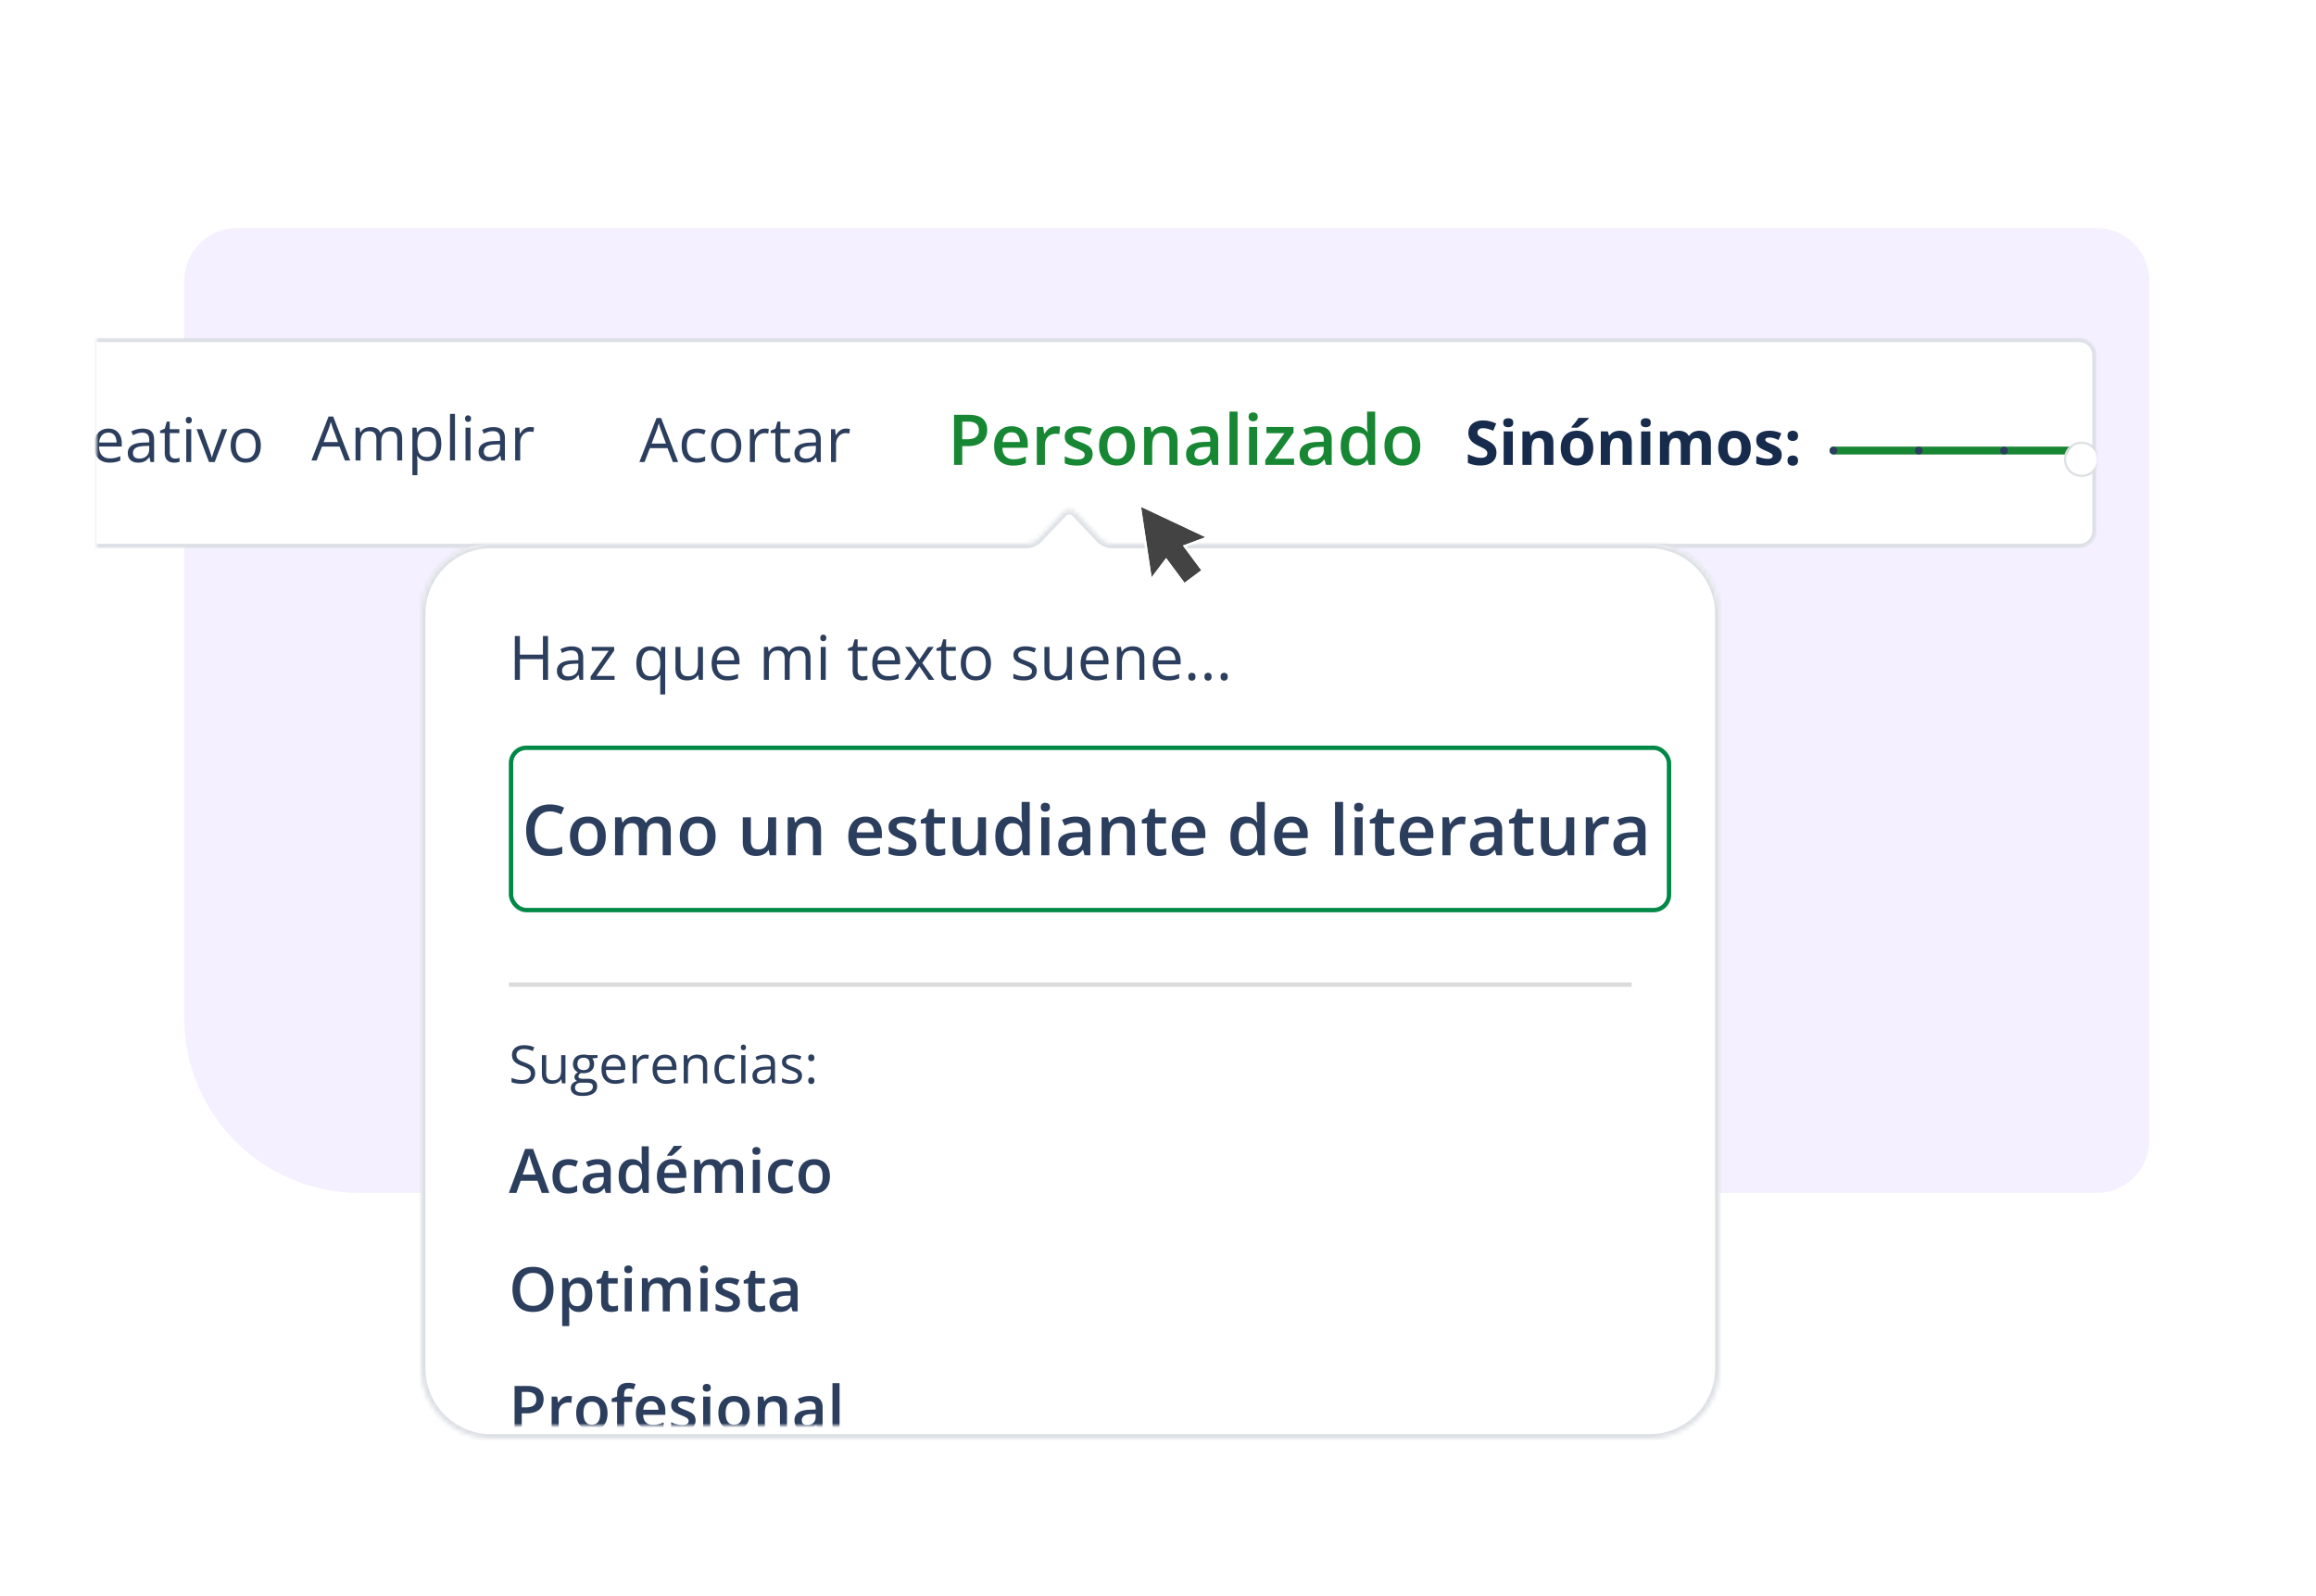 <svg width="528" height="364" fill="none" xmlns="http://www.w3.org/2000/svg"><g filter="url(#a)"><rect x="20" y="8" width="488" height="320" rx="18" fill="#fff"/><path d="M40 40c0-6.627 5.373-12 12-12h424c6.627 0 12 5.373 12 12v196c0 6.627-5.373 12-12 12H80c-22.091 0-40-17.909-40-40V40Z" fill="#F4F0FF"/><path fill="#fff" d="M20 53.971h1.768v36.246H20z"/><mask id="b" style="mask-type:alpha" maskUnits="userSpaceOnUse" x="20" y="53" width="456" height="48"><path d="M20 53h452a4 4 0 0 1 4 4v40a4 4 0 0 1-4 4H20V53Z" fill="#D9D9D9"/></mask><g mask="url(#b)"><path d="M19.5 53.5H472a3.5 3.5 0 0 1 3.5 3.5v40a3.5 3.5 0 0 1-3.5 3.5H19.5v-47Z" fill="#fff" stroke="#DCDFE4"/><path d="M9.728 72.235c-.552 0-1.049.096-1.49.287a3.03 3.03 0 0 0-1.122.82c-.305.356-.54.787-.704 1.293a5.526 5.526 0 0 0-.246 1.709c0 .838.13 1.568.39 2.187.264.615.656 1.092 1.175 1.429.525.337 1.179.506 1.962.506.447 0 .866-.037 1.258-.11.397-.077.782-.173 1.155-.287v1.012a5.903 5.903 0 0 1-1.148.3 8.622 8.622 0 0 1-1.429.103c-1.016 0-1.866-.21-2.55-.628-.679-.424-1.189-1.021-1.53-1.791-.338-.77-.507-1.68-.507-2.728 0-.757.105-1.447.315-2.071a4.687 4.687 0 0 1 .93-1.627c.41-.456.911-.807 1.503-1.053.597-.25 1.281-.376 2.051-.376.506 0 .994.05 1.463.15.47.1.893.244 1.272.431l-.465.984a6.938 6.938 0 0 0-1.053-.376 4.413 4.413 0 0 0-1.23-.164Zm7.779 1.484c.15 0 .307.009.471.027a3.5 3.5 0 0 1 .438.062l-.143 1.052a3.519 3.519 0 0 0-.834-.103c-.301 0-.586.062-.855.185a2.026 2.026 0 0 0-.697.52 2.42 2.42 0 0 0-.472.813c-.114.315-.17.666-.17 1.053v4.02h-1.143v-7.492h.944l.123 1.38h.048c.155-.278.342-.53.56-.758.22-.233.472-.417.76-.554a2.26 2.26 0 0 1 .97-.205Zm5.209 0c.638 0 1.185.141 1.64.424.456.282.805.679 1.046 1.189.242.506.363 1.098.363 1.777v.705H20.59c.014.879.232 1.549.656 2.01.424.46 1.02.69 1.791.69.474 0 .893-.044 1.258-.13A6.937 6.937 0 0 0 25.43 80v.998a5.527 5.527 0 0 1-1.128.37c-.37.077-.807.115-1.313.115-.72 0-1.349-.145-1.887-.437a3.06 3.06 0 0 1-1.244-1.299c-.296-.57-.444-1.267-.444-2.092 0-.806.134-1.504.403-2.092.274-.592.657-1.048 1.149-1.367.497-.319 1.08-.478 1.75-.478Zm-.014.93c-.606 0-1.089.198-1.45.594-.36.397-.573.95-.642 1.661h3.965a3.204 3.204 0 0 0-.212-1.175 1.652 1.652 0 0 0-.608-.793c-.274-.192-.624-.288-1.053-.288Zm7.793-.917c.893 0 1.556.2 1.99.602.432.401.649 1.041.649 1.92v5.094h-.827l-.22-1.108h-.054a4.16 4.16 0 0 1-.656.69 2.44 2.44 0 0 1-.793.418c-.296.09-.66.136-1.094.136-.455 0-.861-.08-1.217-.239a1.894 1.894 0 0 1-.834-.725c-.2-.323-.3-.733-.3-1.23 0-.747.296-1.322.888-1.723.593-.4 1.495-.62 2.707-.656l1.292-.055v-.458c0-.647-.139-1.1-.417-1.36-.278-.26-.67-.39-1.175-.39-.392 0-.766.057-1.122.171a7.671 7.671 0 0 0-1.011.404l-.349-.862a6.252 6.252 0 0 1 1.162-.444 5.074 5.074 0 0 1 1.381-.185Zm1.518 3.924-1.142.048c-.934.037-1.593.19-1.976.458-.382.269-.574.65-.574 1.142 0 .428.13.745.39.95.26.205.604.307 1.032.307.666 0 1.21-.184 1.634-.553.424-.37.636-.923.636-1.661v-.69Zm5.879 2.899c.186 0 .378-.016.574-.048.196-.032.355-.07.478-.116v.881a2.41 2.41 0 0 1-.553.15 3.93 3.93 0 0 1-.684.062c-.397 0-.757-.068-1.08-.205a1.673 1.673 0 0 1-.78-.71c-.19-.333-.287-.794-.287-1.382v-4.443h-1.066v-.554l1.073-.444.452-1.627h.683v1.737h2.195v.888h-2.195v4.41c0 .469.107.82.321 1.052.22.233.509.349.869.349Zm3.705-6.7v7.493h-1.135v-7.492h1.135Zm-.554-2.802c.187 0 .346.061.479.184.136.119.205.306.205.56 0 .252-.069.438-.205.561a.677.677 0 0 1-.479.185.695.695 0 0 1-.492-.185c-.128-.123-.192-.31-.192-.56 0-.255.064-.442.192-.56a.695.695 0 0 1 .492-.185Zm4.607 10.295-2.843-7.492h1.216l1.648 4.532c.114.31.23.651.349 1.025.118.374.2.675.246.902h.047c.055-.227.146-.528.274-.902.127-.378.244-.72.348-1.025l1.648-4.532H49.8l-2.85 7.492h-1.3Zm11.813-3.76c0 .615-.08 1.164-.24 1.647-.159.483-.389.891-.69 1.224-.3.333-.665.588-1.093.766-.424.173-.905.26-1.443.26-.501 0-.962-.087-1.38-.26a3.116 3.116 0 0 1-1.08-.766 3.54 3.54 0 0 1-.705-1.224c-.164-.483-.246-1.032-.246-1.647 0-.82.139-1.518.417-2.092.278-.579.674-1.018 1.19-1.32.519-.305 1.136-.457 1.852-.457.683 0 1.28.152 1.79.458.516.305.915.747 1.197 1.326.287.574.43 1.27.43 2.085Zm-5.701 0c0 .602.08 1.123.239 1.565.16.442.406.784.738 1.026.333.241.761.362 1.285.362.52 0 .946-.12 1.279-.362.337-.242.585-.584.745-1.026.16-.442.24-.964.24-1.565 0-.597-.08-1.112-.24-1.545-.16-.438-.406-.775-.738-1.012-.333-.237-.764-.355-1.292-.355-.78 0-1.352.257-1.716.772-.36.515-.54 1.228-.54 2.14ZM76.636 81l-1.23-3.172h-4.007L70.176 81H69l3.91-10.035h1.046L77.84 81h-1.203Zm-1.58-4.204-1.168-3.152a65.04 65.04 0 0 0-.137-.403c-.06-.187-.12-.38-.185-.58-.063-.201-.116-.363-.157-.486-.045.187-.096.374-.15.56a14.872 14.872 0 0 1-.28.91l-1.19 3.15h3.268ZM87.19 73.37c.825 0 1.447.217 1.867.65.419.428.629 1.118.629 2.07V81h-1.122v-4.853c0-.607-.132-1.06-.396-1.36-.26-.306-.647-.459-1.162-.459-.725 0-1.251.21-1.58.629-.327.42-.491 1.037-.491 1.853V81h-1.128v-4.853c0-.406-.06-.743-.178-1.012a1.21 1.21 0 0 0-.52-.602c-.227-.136-.517-.205-.868-.205-.496 0-.895.103-1.196.308-.3.205-.52.51-.656.916-.132.4-.199.895-.199 1.483V81h-1.134v-7.492h.916l.17 1.06h.062c.15-.26.34-.48.568-.657.227-.178.483-.312.765-.403.283-.091.583-.137.902-.137.57 0 1.046.107 1.43.321.386.21.667.531.84.964h.061a2.318 2.318 0 0 1 1.012-.964 3.104 3.104 0 0 1 1.408-.32Zm8.347 0c.934 0 1.68.321 2.235.964.556.643.834 1.609.834 2.898 0 .853-.127 1.568-.382 2.147-.256.579-.616 1.016-1.08 1.312-.46.297-1.005.445-1.634.445-.397 0-.745-.053-1.046-.157a2.468 2.468 0 0 1-.773-.424 2.769 2.769 0 0 1-.533-.581h-.082l.048.642c.023.25.034.47.034.656v3.077h-1.141V73.508h.936l.15 1.107h.055c.146-.228.324-.435.533-.622a2.27 2.27 0 0 1 .766-.451c.305-.114.665-.17 1.08-.17Zm-.198.957c-.52 0-.939.1-1.258.3-.314.201-.544.502-.69.903-.146.397-.224.896-.233 1.497v.22c0 .632.069 1.168.205 1.605.142.438.372.77.69.999.324.227.757.341 1.3.341.464 0 .852-.125 1.162-.376.31-.25.54-.599.69-1.045.155-.452.233-.969.233-1.552 0-.884-.174-1.586-.52-2.106-.342-.524-.868-.786-1.58-.786ZM101.73 81h-1.141V70.363h1.141V81Zm3.535-7.492V81h-1.135v-7.492h1.135Zm-.554-2.803c.187 0 .346.062.478.185.137.118.206.305.206.56 0 .25-.069.438-.206.56a.675.675 0 0 1-.478.185.694.694 0 0 1-.492-.184c-.128-.123-.192-.31-.192-.56 0-.256.064-.443.192-.561a.694.694 0 0 1 .492-.185Zm5.763 2.68c.893 0 1.556.2 1.989.601.433.401.649 1.042.649 1.921V81h-.827l-.219-1.107h-.054a4.17 4.17 0 0 1-.657.69 2.428 2.428 0 0 1-.793.417c-.296.091-.66.137-1.093.137-.456 0-.862-.08-1.217-.24a1.894 1.894 0 0 1-.834-.724c-.201-.324-.301-.734-.301-1.23 0-.748.296-1.322.889-1.723.592-.401 1.495-.62 2.707-.656l1.292-.055v-.458c0-.647-.139-1.1-.417-1.36-.278-.26-.67-.39-1.176-.39-.392 0-.766.057-1.121.17a7.703 7.703 0 0 0-1.012.404l-.348-.861a6.228 6.228 0 0 1 1.162-.445 5.078 5.078 0 0 1 1.381-.184Zm1.517 3.924-1.141.047c-.935.037-1.593.19-1.976.459-.383.268-.574.649-.574 1.141 0 .428.13.745.389.95.26.205.604.308 1.033.308.665 0 1.21-.185 1.633-.554.424-.369.636-.923.636-1.661v-.69Zm6.863-3.938c.151 0 .308.01.472.027.164.014.31.035.438.062l-.144 1.053a3.538 3.538 0 0 0-.834-.102c-.301 0-.585.06-.854.184a2.027 2.027 0 0 0-.698.52c-.2.223-.357.494-.471.813a3.072 3.072 0 0 0-.171 1.053V81h-1.142v-7.492h.944l.123 1.38h.047c.155-.277.342-.53.561-.758.219-.233.472-.417.759-.554.291-.136.615-.205.97-.205ZM151.403 81.348l-1.23-3.172h-4.006l-1.224 3.172h-1.175l3.91-10.035h1.046l3.882 10.035h-1.203Zm-1.579-4.204-1.169-3.152-.136-.403-.185-.581-.157-.486c-.046.187-.096.374-.151.561a14.845 14.845 0 0 1-.28.91l-1.189 3.15h3.267Zm7 4.34c-.674 0-1.269-.139-1.784-.417-.515-.278-.916-.701-1.203-1.271-.287-.57-.431-1.288-.431-2.153 0-.907.151-1.648.451-2.222.306-.579.725-1.007 1.258-1.285s1.14-.417 1.819-.417c.373 0 .733.038 1.08.116.351.073.638.166.861.28l-.342.95a5.891 5.891 0 0 0-.793-.246 3.496 3.496 0 0 0-.834-.109c-.519 0-.952.112-1.299.335-.341.223-.599.551-.772.984-.169.433-.253.966-.253 1.6 0 .606.082 1.123.246 1.552.169.428.417.756.745.984.333.223.748.335 1.244.335a4.32 4.32 0 0 0 1.074-.123c.319-.087.608-.187.868-.3v1.01a3.518 3.518 0 0 1-.841.295c-.305.068-.67.102-1.094.102Zm10.172-3.896a5.26 5.26 0 0 1-.239 1.647c-.16.483-.39.891-.691 1.224a3 3 0 0 1-1.093.766c-.424.173-.905.26-1.443.26-.501 0-.961-.087-1.381-.26a3.128 3.128 0 0 1-1.08-.766c-.3-.333-.535-.74-.704-1.224-.164-.483-.246-1.032-.246-1.647 0-.82.139-1.518.417-2.092.278-.579.675-1.018 1.19-1.32.519-.305 1.137-.457 1.852-.457.684 0 1.281.152 1.791.458a3.05 3.05 0 0 1 1.196 1.326c.288.574.431 1.27.431 2.085Zm-5.701 0c0 .602.08 1.123.239 1.565.16.442.406.784.738 1.026.333.241.762.362 1.286.362.519 0 .945-.12 1.278-.362.337-.242.586-.584.745-1.026.16-.442.239-.964.239-1.565 0-.597-.079-1.112-.239-1.545-.159-.438-.406-.775-.738-1.012-.333-.237-.764-.355-1.292-.355-.78 0-1.351.257-1.716.772-.36.515-.54 1.228-.54 2.14Zm11.067-3.87c.151 0 .308.01.472.028.164.014.31.034.437.062l-.143 1.052a3.53 3.53 0 0 0-.834-.103 2.03 2.03 0 0 0-.855.185 2.032 2.032 0 0 0-.697.52 2.41 2.41 0 0 0-.471.813 3.071 3.071 0 0 0-.171 1.053v4.02h-1.142v-7.492h.943l.123 1.38h.048c.155-.278.342-.53.561-.758.219-.233.471-.417.759-.554.291-.137.615-.205.97-.205Zm4.744 6.837c.187 0 .379-.016.575-.048.196-.032.355-.07.478-.116v.881c-.132.06-.317.11-.554.15-.232.042-.46.062-.683.062-.397 0-.757-.068-1.08-.205a1.673 1.673 0 0 1-.78-.71c-.191-.333-.287-.794-.287-1.382v-4.443h-1.066v-.554l1.073-.444.451-1.627h.684v1.737h2.194v.888h-2.194v4.41c0 .469.107.82.321 1.052.219.233.508.349.868.349Zm5.373-6.823c.894 0 1.557.2 1.99.602.433.401.649 1.041.649 1.92v5.094h-.827l-.219-1.108h-.054a4.17 4.17 0 0 1-.657.69 2.439 2.439 0 0 1-.793.418c-.296.09-.66.136-1.093.136-.456 0-.862-.08-1.217-.239a1.894 1.894 0 0 1-.834-.725c-.201-.323-.301-.733-.301-1.23 0-.747.296-1.322.889-1.723.592-.4 1.495-.62 2.707-.656l1.292-.055v-.458c0-.647-.139-1.1-.417-1.36-.278-.26-.67-.39-1.176-.39-.392 0-.766.057-1.121.171a7.648 7.648 0 0 0-1.012.404l-.348-.862a6.228 6.228 0 0 1 1.162-.444 5.066 5.066 0 0 1 1.38-.185Zm1.518 3.924-1.142.048c-.934.037-1.592.19-1.975.458-.383.269-.574.65-.574 1.142 0 .428.13.745.389.95.26.205.604.307 1.033.307.665 0 1.21-.184 1.633-.553.424-.37.636-.923.636-1.661v-.69Zm6.863-3.937c.151 0 .308.009.472.027.164.014.31.034.438.062l-.144 1.052a3.53 3.53 0 0 0-.834-.103c-.301 0-.586.062-.854.185a2.027 2.027 0 0 0-.698.52 2.41 2.41 0 0 0-.471.813 3.071 3.071 0 0 0-.171 1.053v4.02h-1.142v-7.492h.943l.123 1.38h.048c.155-.278.342-.53.561-.758.219-.233.472-.417.759-.554.291-.137.615-.205.97-.205Z" fill="#2C3E5D"/><path d="M218.82 70.578c1.474 0 2.55.302 3.227.906.677.605 1.015 1.45 1.015 2.54 0 .494-.078.966-.234 1.413a3 3 0 0 1-.75 1.18c-.349.339-.81.607-1.383.805-.567.198-1.268.297-2.101.297h-1.219V82H215.5V70.578h3.32Zm-.125 1.555h-1.32v4.023h1.023c.589 0 1.089-.068 1.5-.203.412-.14.724-.362.938-.664.213-.302.32-.7.32-1.195 0-.662-.2-1.154-.601-1.477-.396-.323-1.016-.484-1.86-.484Zm9.907 1.055c.77 0 1.432.158 1.984.476.552.318.976.768 1.273 1.352.297.583.446 1.28.446 2.093v.985h-5.774c.021.838.245 1.484.672 1.937.432.453 1.037.68 1.813.68.552 0 1.046-.052 1.484-.156.443-.11.898-.269 1.367-.477v1.492a5.967 5.967 0 0 1-1.32.446c-.448.093-.985.14-1.609.14-.849 0-1.597-.164-2.243-.492a3.6 3.6 0 0 1-1.507-1.484c-.36-.657-.54-1.472-.54-2.446 0-.968.164-1.791.493-2.468.328-.678.789-1.193 1.382-1.547.594-.354 1.287-.531 2.079-.531Zm0 1.382c-.579 0-1.047.188-1.407.563-.354.375-.562.924-.625 1.648h3.938a3.017 3.017 0 0 0-.219-1.148 1.665 1.665 0 0 0-.625-.781c-.276-.188-.63-.282-1.062-.282Zm10.156-1.382a5.286 5.286 0 0 1 .922.085l-.172 1.72a2.328 2.328 0 0 0-.406-.071 4.273 4.273 0 0 0-.422-.024c-.328 0-.641.055-.938.165a2.209 2.209 0 0 0-1.328 1.29c-.13.322-.195.697-.195 1.124V82h-1.844v-8.648h1.437l.25 1.523h.086c.172-.307.386-.588.641-.844.255-.255.547-.458.875-.61a2.543 2.543 0 0 1 1.094-.234Zm8.336 6.343c0 .568-.138 1.047-.414 1.438-.276.39-.68.687-1.211.89-.526.198-1.172.297-1.938.297a7.97 7.97 0 0 1-1.562-.133 5.352 5.352 0 0 1-1.227-.39v-1.586c.412.193.873.36 1.383.5.516.14 1.003.21 1.461.21.604 0 1.039-.093 1.305-.28a.903.903 0 0 0 .398-.766.814.814 0 0 0-.164-.5c-.104-.151-.302-.305-.594-.461a11.3 11.3 0 0 0-1.265-.578 10.546 10.546 0 0 1-1.383-.656c-.375-.22-.659-.482-.852-.79-.192-.312-.289-.71-.289-1.195 0-.765.302-1.346.906-1.742.61-.401 1.414-.602 2.414-.602.532 0 1.032.055 1.5.165.474.104.938.257 1.391.46l-.578 1.383a8.658 8.658 0 0 0-1.18-.422 4.224 4.224 0 0 0-1.195-.171c-.474 0-.836.072-1.086.218-.245.146-.367.355-.367.625 0 .203.06.375.18.516.119.14.325.281.617.422.297.14.708.315 1.234.523a9.22 9.22 0 0 1 1.336.625c.38.214.672.477.875.79.203.312.305.716.305 1.21Zm9.64-1.875c0 .719-.093 1.357-.281 1.914a3.83 3.83 0 0 1-.82 1.414c-.36.38-.792.672-1.297.875-.505.198-1.076.297-1.711.297a4.36 4.36 0 0 1-1.633-.297 3.728 3.728 0 0 1-1.289-.875 4.018 4.018 0 0 1-.836-1.414c-.198-.557-.297-1.195-.297-1.914 0-.953.164-1.76.492-2.422a3.513 3.513 0 0 1 1.422-1.523c.615-.349 1.347-.523 2.196-.523.797 0 1.5.174 2.109.523.609.349 1.086.857 1.43 1.523.343.667.515 1.474.515 2.422Zm-6.273 0c0 .63.075 1.17.227 1.617.156.448.395.792.718 1.032.323.234.74.351 1.25.351.511 0 .927-.117 1.25-.351.323-.24.56-.584.711-1.032.151-.447.227-.986.227-1.617 0-.63-.076-1.164-.227-1.601-.151-.443-.388-.779-.711-1.008-.323-.234-.742-.352-1.258-.352-.76 0-1.315.256-1.664.766s-.523 1.242-.523 2.195Zm12.891-4.469c.974 0 1.731.253 2.273.758.547.5.82 1.305.82 2.414V82h-1.836v-5.297c0-.672-.138-1.174-.414-1.508-.276-.338-.703-.507-1.281-.507-.838 0-1.422.257-1.75.773-.323.516-.484 1.263-.484 2.242V82h-1.836v-8.648h1.429l.258 1.171h.102c.187-.302.419-.549.695-.742a3.11 3.11 0 0 1 .938-.445 3.964 3.964 0 0 1 1.086-.148Zm9.054 0c1.094 0 1.92.243 2.477.727.562.484.844 1.24.844 2.266V82h-1.305l-.352-1.227h-.062c-.245.313-.498.57-.758.774a2.64 2.64 0 0 1-.906.453c-.339.104-.753.156-1.242.156-.516 0-.977-.094-1.383-.281a2.192 2.192 0 0 1-.961-.875c-.235-.39-.352-.885-.352-1.484 0-.891.331-1.56.992-2.008.667-.448 1.672-.695 3.016-.742l1.5-.055v-.453c0-.6-.141-1.026-.422-1.281-.276-.256-.666-.383-1.172-.383a4.26 4.26 0 0 0-1.258.187 8.87 8.87 0 0 0-1.187.461l-.594-1.297a6.663 6.663 0 0 1 1.438-.547 6.684 6.684 0 0 1 1.687-.21Zm1.5 4.68-1.117.04c-.917.03-1.56.187-1.93.468-.369.281-.554.667-.554 1.156 0 .427.127.74.383.938.255.193.591.289 1.007.289.636 0 1.162-.18 1.578-.54.422-.364.633-.898.633-1.6v-.75ZM280.141 82h-1.844V69.844h1.844V82Zm4.461-8.648V82h-1.836v-8.648h1.836Zm-.907-3.313c.282 0 .524.076.727.227.208.15.312.411.312.78 0 .365-.104.626-.312.782a1.183 1.183 0 0 1-.727.227c-.291 0-.539-.076-.742-.227-.198-.156-.297-.416-.297-.781 0-.37.099-.63.297-.781a1.21 1.21 0 0 1 .742-.227ZM293.023 82h-6.57v-1.133l4.367-6.101h-4.101v-1.414h6.179v1.25l-4.281 5.984h4.406V82Zm5.258-8.813c1.094 0 1.92.243 2.477.727.562.484.844 1.24.844 2.266V82h-1.305l-.352-1.227h-.062c-.245.313-.498.57-.758.774a2.65 2.65 0 0 1-.906.453c-.339.104-.753.156-1.242.156-.516 0-.977-.094-1.383-.281a2.197 2.197 0 0 1-.961-.875c-.235-.39-.352-.885-.352-1.484 0-.891.331-1.56.992-2.008.667-.448 1.672-.695 3.016-.742l1.5-.055v-.453c0-.6-.141-1.026-.422-1.281-.276-.256-.666-.383-1.172-.383-.432 0-.851.062-1.257.187a8.83 8.83 0 0 0-1.188.461l-.594-1.297a6.663 6.663 0 0 1 1.438-.547 6.684 6.684 0 0 1 1.687-.21Zm1.5 4.68-1.117.04c-.917.03-1.56.187-1.93.468-.369.281-.554.667-.554 1.156 0 .427.127.74.382.938.256.193.592.289 1.008.289.636 0 1.162-.18 1.578-.54.422-.364.633-.898.633-1.6v-.75Zm7.297 4.29c-1.031 0-1.859-.376-2.484-1.126-.62-.755-.93-1.867-.93-3.336 0-1.484.315-2.606.945-3.367.636-.76 1.472-1.14 2.508-1.14.438 0 .821.06 1.149.18.328.114.609.27.843.468.24.198.443.42.61.664h.086a17.968 17.968 0 0 1-.094-.695 8.537 8.537 0 0 1-.047-.852v-3.11h1.844V82h-1.438l-.328-1.18h-.078c-.156.25-.354.477-.594.68a2.754 2.754 0 0 1-.843.477c-.323.12-.706.18-1.149.18Zm.516-1.493c.786 0 1.341-.227 1.664-.68.323-.453.489-1.132.5-2.039v-.242c0-.969-.156-1.71-.469-2.226-.312-.521-.883-.782-1.711-.782-.661 0-1.167.269-1.516.805-.343.531-.515 1.273-.515 2.227 0 .953.172 1.682.515 2.187.349.5.86.75 1.532.75Zm14.203-3.008c0 .719-.094 1.357-.281 1.914a3.833 3.833 0 0 1-.821 1.414c-.359.38-.791.672-1.297.875-.505.198-1.075.297-1.71.297a4.356 4.356 0 0 1-1.633-.297 3.718 3.718 0 0 1-1.289-.875 4.003 4.003 0 0 1-.836-1.414c-.198-.557-.297-1.195-.297-1.914 0-.953.164-1.76.492-2.422a3.502 3.502 0 0 1 1.422-1.523c.614-.349 1.346-.523 2.195-.523.797 0 1.5.174 2.11.523.609.349 1.086.857 1.429 1.523.344.667.516 1.474.516 2.422Zm-6.274 0c0 .63.076 1.17.227 1.617.156.448.396.792.719 1.032.323.234.739.351 1.25.351.51 0 .927-.117 1.25-.351.323-.24.56-.584.711-1.032.151-.447.226-.986.226-1.617 0-.63-.075-1.164-.226-1.601-.151-.443-.388-.779-.711-1.008-.323-.234-.742-.352-1.258-.352-.76 0-1.315.256-1.664.766s-.524 1.242-.524 2.195Z" fill="#178733"/><path d="M339.157 79.225c0 .592-.143 1.107-.43 1.544-.288.438-.707.775-1.258 1.012-.547.237-1.212.356-1.996.356-.347 0-.686-.023-1.019-.069a7.01 7.01 0 0 1-.95-.198 5.891 5.891 0 0 1-.861-.335v-1.969c.474.21.966.4 1.476.568a4.819 4.819 0 0 0 1.518.253c.346 0 .624-.046.834-.137a.956.956 0 0 0 .465-.376c.095-.16.143-.342.143-.547a.898.898 0 0 0-.253-.642 2.633 2.633 0 0 0-.697-.5 28.867 28.867 0 0 0-.991-.499 11.14 11.14 0 0 1-.759-.396 4.416 4.416 0 0 1-.779-.581 2.814 2.814 0 0 1-.609-.827c-.155-.328-.232-.72-.232-1.176 0-.597.137-1.107.41-1.531.273-.424.663-.748 1.169-.97.51-.229 1.112-.343 1.805-.343.519 0 1.014.062 1.483.185.474.118.968.291 1.483.52l-.683 1.647c-.461-.187-.873-.33-1.238-.43a4.01 4.01 0 0 0-1.114-.158c-.264 0-.49.043-.677.13a.91.91 0 0 0-.423.355.957.957 0 0 0-.144.527c0 .237.068.437.205.601.141.16.351.315.629.465.283.15.634.326 1.053.527.51.241.945.494 1.305.758.365.26.645.568.841.923.196.351.294.788.294 1.313Zm3.733-4.868V82h-2.085v-7.643h2.085Zm-1.039-2.994c.309 0 .576.073.799.219.224.141.335.408.335.8 0 .387-.111.656-.335.806-.223.146-.49.22-.799.22-.315 0-.584-.074-.807-.22-.219-.15-.328-.419-.328-.806 0-.392.109-.659.328-.8.223-.146.492-.219.807-.219Zm7.574 2.85c.816 0 1.472.224 1.969.67.496.443.745 1.154.745 2.134V82h-2.085v-4.464c0-.547-.101-.96-.301-1.237-.196-.278-.506-.417-.93-.417-.638 0-1.073.216-1.305.65-.233.432-.349 1.056-.349 1.872V82h-2.085v-7.643h1.593l.28.978h.116c.164-.264.367-.479.609-.643.246-.164.517-.284.813-.362.301-.077.611-.116.93-.116Zm11.805 3.952c0 .638-.086 1.203-.259 1.695-.169.493-.417.91-.745 1.251a3.14 3.14 0 0 1-1.176.766c-.456.173-.971.26-1.545.26a4.114 4.114 0 0 1-1.484-.26 3.293 3.293 0 0 1-1.168-.766 3.554 3.554 0 0 1-.766-1.25c-.178-.493-.267-1.058-.267-1.696 0-.848.151-1.565.451-2.153a3.099 3.099 0 0 1 1.286-1.34c.556-.305 1.219-.458 1.989-.458.715 0 1.349.153 1.9.458.556.305.992.752 1.306 1.34.319.588.478 1.305.478 2.153Zm-5.284 0c0 .501.055.923.164 1.265.11.341.281.599.513.772.232.173.536.26.909.26.369 0 .668-.087.896-.26.232-.173.401-.43.506-.772.109-.342.164-.764.164-1.265 0-.506-.055-.925-.164-1.258-.105-.337-.274-.59-.506-.759-.233-.168-.536-.252-.909-.252-.552 0-.953.189-1.204.567-.246.378-.369.946-.369 1.702Zm4.273-6.89v.143c-.132.128-.306.285-.52.472a39.23 39.23 0 0 1-.69.588c-.246.2-.488.394-.725.58-.237.183-.444.336-.622.459h-1.388v-.185a31.262 31.262 0 0 0 1.115-1.36 9.3 9.3 0 0 0 .492-.698h2.338Zm7.075 2.939c.816 0 1.472.223 1.969.67.496.442.745 1.153.745 2.133V82h-2.085v-4.464c0-.547-.1-.96-.301-1.237-.196-.278-.506-.417-.93-.417-.638 0-1.073.216-1.305.65-.233.432-.349 1.056-.349 1.872V82h-2.085v-7.643h1.593l.28.978h.116c.164-.264.367-.479.609-.643.246-.164.517-.284.813-.362.301-.077.611-.116.93-.116Zm6.945.143V82h-2.085v-7.643h2.085Zm-1.039-2.994c.31 0 .577.073.8.219.223.141.335.408.335.8 0 .387-.112.656-.335.806a1.43 1.43 0 0 1-.8.22c-.314 0-.583-.074-.806-.22-.219-.15-.329-.419-.329-.806 0-.392.11-.659.329-.8.223-.146.492-.219.806-.219Zm12.209 2.85c.866 0 1.52.224 1.962.67.447.443.67 1.154.67 2.134V82h-2.092v-4.464c0-.547-.093-.96-.28-1.237-.187-.278-.476-.417-.868-.417-.552 0-.944.198-1.176.595-.232.391-.349.954-.349 1.688V82h-2.085v-4.464c0-.365-.041-.67-.123-.916-.082-.246-.207-.43-.376-.554-.168-.123-.385-.184-.649-.184-.387 0-.693.098-.916.294-.219.191-.376.476-.472.854-.091.374-.136.832-.136 1.374V82h-2.085v-7.643h1.592l.281.978h.116c.155-.264.348-.479.581-.643.237-.164.497-.284.779-.362.283-.077.57-.116.862-.116.56 0 1.034.091 1.421.273.392.183.693.465.903.848h.184c.228-.392.549-.677.964-.854.419-.178.85-.267 1.292-.267Zm11.724 3.952c0 .638-.087 1.203-.26 1.695-.169.493-.417.91-.745 1.251a3.14 3.14 0 0 1-1.176.766c-.456.173-.971.26-1.545.26a4.105 4.105 0 0 1-1.483-.26 3.296 3.296 0 0 1-1.169-.766 3.583 3.583 0 0 1-.766-1.25c-.177-.493-.266-1.058-.266-1.696 0-.848.15-1.565.451-2.153a3.097 3.097 0 0 1 1.285-1.34c.556-.305 1.219-.458 1.989-.458.716 0 1.349.153 1.901.458.556.305.991.752 1.305 1.34.319.588.479 1.305.479 2.153Zm-5.284 0c0 .501.054.923.164 1.265.109.341.28.599.512.772.233.173.536.26.91.26.369 0 .667-.087.895-.26.232-.173.401-.43.506-.772.109-.342.164-.764.164-1.265 0-.506-.055-.925-.164-1.258-.105-.337-.274-.59-.506-.759-.232-.168-.535-.252-.909-.252-.552 0-.953.189-1.203.567-.246.378-.369.946-.369 1.702Zm12.339 1.566c0 .519-.124.959-.37 1.319-.241.355-.603.626-1.087.813-.483.183-1.084.274-1.804.274-.533 0-.991-.034-1.374-.103a5.665 5.665 0 0 1-1.149-.342V79.97a8.35 8.35 0 0 0 1.333.465c.479.118.898.177 1.258.177.406 0 .695-.059.868-.177a.572.572 0 0 0 .158-.82c-.069-.106-.219-.222-.452-.35a11.283 11.283 0 0 0-1.093-.512 7.213 7.213 0 0 1-1.183-.609 2.07 2.07 0 0 1-.684-.724c-.145-.283-.218-.64-.218-1.073 0-.707.273-1.238.82-1.593.551-.36 1.287-.54 2.208-.54.474 0 .925.048 1.353.143.433.096.878.249 1.333.458l-.628 1.504a10.69 10.69 0 0 0-1.074-.403 3.366 3.366 0 0 0-1.018-.157c-.306 0-.536.04-.691.123a.4.4 0 0 0-.232.376.51.51 0 0 0 .116.328c.082.096.237.203.465.321.232.114.572.262 1.019.445.432.177.808.364 1.127.56.319.191.566.43.739.718.173.282.26.65.26 1.1Zm1.333 1.291c0-.428.116-.729.348-.902a1.41 1.41 0 0 1 .855-.26c.323 0 .601.087.834.26.237.173.355.474.355.902 0 .41-.118.707-.355.89a1.313 1.313 0 0 1-.834.273 1.36 1.36 0 0 1-.855-.274c-.232-.182-.348-.478-.348-.889Zm0-5.646c0-.428.116-.73.348-.902a1.41 1.41 0 0 1 .855-.26c.323 0 .601.087.834.26.237.173.355.474.355.902 0 .415-.118.713-.355.895a1.335 1.335 0 0 1-.834.267c-.333 0-.618-.089-.855-.266-.232-.183-.348-.481-.348-.896Z" fill="#172B4D"/><rect x="415.102" y="77.841" width="60.116" height="1.768" rx=".884" fill="#DBDBDB"/><rect x="415.102" y="77.841" width="55.696" height="1.768" rx=".884" fill="#178733"/><circle cx="454.884" cy="78.725" r=".884" fill="#2C3E5D"/><circle cx="415.986" cy="78.725" r=".884" fill="#2C3E5D"/><circle cx="435.435" cy="78.725" r=".884" fill="#2C3E5D"/><circle cx="474.333" cy="78.725" r=".884" fill="#B4B4B4"/><g filter="url(#c)"><circle cx="472.566" cy="78.725" r="3.536" fill="#fff"/><circle cx="472.566" cy="78.725" r="3.786" stroke="#DCDFE4" stroke-width=".5"/></g></g><g filter="url(#d)"><mask id="e" fill="#fff"><path fill-rule="evenodd" clip-rule="evenodd" d="M248.752 96.746A3.998 3.998 0 0 0 251.659 98H374c8.837 0 16 7.164 16 16v172c0 8.837-7.163 16-16 16H110c-8.837 0-16-7.163-16-16v-172c0-8.836 7.163-16 16-16h121.885c1.1 0 2.152-.453 2.907-1.253l5.458-5.776a2.07 2.07 0 0 1 3.044 0l5.458 5.776Z"/></mask><path fill-rule="evenodd" clip-rule="evenodd" d="M248.752 96.746A3.998 3.998 0 0 0 251.659 98H374c8.837 0 16 7.164 16 16v172c0 8.837-7.163 16-16 16H110c-8.837 0-16-7.163-16-16v-172c0-8.836 7.163-16 16-16h121.885c1.1 0 2.152-.453 2.907-1.253l5.458-5.776a2.07 2.07 0 0 1 3.044 0l5.458 5.776Z" fill="#fff"/><path d="m240.25 90.97-.727-.687.727.687Zm3.044 0 .727-.687-.727.687Zm-8.502 5.776.727.687-.727-.687Zm13.96 0-.727.687.727-.687ZM251.659 99H374v-2H251.659v2ZM374 99c8.284 0 15 6.716 15 15h2c0-9.389-7.611-17-17-17v2Zm15 15v172h2v-172h-2Zm0 172c0 8.285-6.716 15-15 15v2c9.389 0 17-7.611 17-17h-2Zm-15 15H110v2h264v-2Zm-264 0c-8.284 0-15-6.715-15-15h-2c0 9.389 7.611 17 17 17v-2Zm-15-15v-172h-2v172h2Zm0-172c0-8.284 6.716-15 15-15v-2c-9.389 0-17 7.611-17 17h2Zm15-15h121.885v-2H110v2Zm125.519-1.566 5.458-5.776-1.454-1.374-5.458 5.777 1.454 1.373Zm5.458-5.776a1.07 1.07 0 0 1 1.59 0l1.454-1.374a3.07 3.07 0 0 0-4.498 0l1.454 1.374Zm1.59 0 5.458 5.776 1.454-1.373-5.458-5.777-1.454 1.374Zm-10.682 7.342c1.375 0 2.69-.566 3.634-1.566l-1.454-1.373c-.566.6-1.355.94-2.18.94v2Zm19.774-2c-.825 0-1.614-.34-2.18-.94l-1.454 1.374A4.999 4.999 0 0 0 251.659 99v-2Z" fill="#DCDFE4" mask="url(#e)"/></g><path d="M120.006 220.721c0 .508-.127.941-.381 1.3-.25.356-.602.627-1.055.815-.453.187-.986.281-1.599.281a8.37 8.37 0 0 1-.92-.047 6.323 6.323 0 0 1-.797-.134 3.432 3.432 0 0 1-.639-.217v-.955a7.89 7.89 0 0 0 1.073.34c.421.101.863.152 1.324.152.429 0 .793-.057 1.09-.17.296-.117.521-.283.673-.498.157-.219.235-.481.235-.785 0-.293-.065-.537-.194-.733-.128-.199-.343-.379-.644-.539a8.434 8.434 0 0 0-1.219-.521 6.642 6.642 0 0 1-.961-.422 2.992 2.992 0 0 1-.697-.527 1.991 1.991 0 0 1-.428-.68 2.577 2.577 0 0 1-.14-.885c0-.457.115-.848.345-1.172.235-.328.557-.578.967-.75.414-.176.889-.263 1.424-.263.457 0 .879.043 1.266.128.39.086.748.202 1.072.346l-.311.856a6.712 6.712 0 0 0-.984-.323 4.379 4.379 0 0 0-1.067-.129c-.367 0-.677.055-.931.165-.25.105-.442.255-.574.451-.133.195-.2.427-.2.697 0 .301.063.551.188.75.129.199.332.377.609.533.281.153.653.313 1.114.481.503.183.931.379 1.283.586.351.203.619.453.802.75.184.293.276.666.276 1.119Zm6.908-4.143V223h-.797l-.14-.902h-.053c-.133.222-.305.41-.516.562a2.238 2.238 0 0 1-.715.34 2.916 2.916 0 0 1-.838.117c-.507 0-.933-.082-1.277-.246a1.654 1.654 0 0 1-.779-.762c-.172-.343-.258-.785-.258-1.324v-4.207h.984v4.137c0 .535.121.935.364 1.201.242.262.611.393 1.107.393.477 0 .856-.09 1.137-.27a1.5 1.5 0 0 0 .615-.791c.125-.352.188-.781.188-1.289v-3.381h.978Zm3.85 9.305c-.844 0-1.494-.158-1.952-.475-.457-.312-.685-.752-.685-1.318 0-.402.127-.746.381-1.031.258-.286.613-.475 1.066-.569a1.165 1.165 0 0 1-.433-.351.871.871 0 0 1-.176-.539c0-.235.064-.44.193-.616.133-.179.334-.351.604-.515a1.755 1.755 0 0 1-.821-.692 2.095 2.095 0 0 1-.31-1.142c0-.461.096-.854.287-1.178.191-.328.469-.578.832-.75.363-.172.803-.258 1.318-.258.114 0 .227.006.34.018.117.008.229.021.334.041.106.015.197.035.276.058h2.203v.627l-1.184.147a2.077 2.077 0 0 1 .41 1.265c0 .641-.217 1.151-.65 1.53-.434.375-1.029.562-1.787.562-.18 0-.364-.015-.551-.047a1.428 1.428 0 0 0-.439.352.715.715 0 0 0-.147.445c0 .125.037.225.111.299.078.074.19.129.334.164.145.031.319.047.522.047h1.131c.699 0 1.234.147 1.605.439.375.293.563.721.563 1.284 0 .711-.289 1.256-.868 1.634-.578.379-1.414.569-2.507.569Zm.029-.762c.531 0 .971-.055 1.318-.164.352-.105.614-.26.785-.463.176-.199.264-.437.264-.715 0-.258-.058-.453-.176-.586-.117-.129-.289-.214-.515-.257a4.173 4.173 0 0 0-.832-.071h-1.114a1.94 1.94 0 0 0-.755.135c-.215.09-.381.223-.498.398-.114.176-.17.395-.17.657 0 .347.146.611.439.791.293.183.711.275 1.254.275Zm.252-5.133c.465 0 .814-.117 1.049-.351.234-.235.351-.576.351-1.026 0-.48-.119-.84-.357-1.078-.238-.242-.59-.363-1.055-.363-.445 0-.789.125-1.031.375-.238.246-.357.607-.357 1.084 0 .437.121.773.363 1.008.242.234.588.351 1.037.351Zm6.914-3.527c.547 0 1.016.121 1.406.363.391.242.69.582.897 1.02.207.433.31.941.31 1.523v.604h-4.435c.011.754.199 1.328.562 1.722.363.395.875.592 1.535.592.407 0 .766-.037 1.078-.111.313-.074.637-.184.973-.328v.855c-.324.145-.646.25-.967.317a5.571 5.571 0 0 1-1.125.099c-.617 0-1.156-.125-1.617-.375a2.624 2.624 0 0 1-1.066-1.113c-.254-.488-.381-1.086-.381-1.793 0-.691.115-1.289.346-1.793.234-.508.562-.898.984-1.172.426-.273.926-.41 1.5-.41Zm-.012.797c-.519 0-.933.17-1.242.51-.309.339-.492.814-.551 1.423h3.399a2.75 2.75 0 0 0-.182-1.007 1.415 1.415 0 0 0-.521-.68c-.235-.164-.536-.246-.903-.246Zm7.196-.797c.128 0 .263.008.404.023.141.012.265.03.375.053l-.123.902a2.948 2.948 0 0 0-.715-.087c-.258 0-.502.052-.732.158-.227.101-.426.25-.598.445a2.059 2.059 0 0 0-.404.697c-.098.27-.147.571-.147.903V223h-.978v-6.422h.808l.106 1.184h.041c.132-.239.293-.455.48-.651.188-.199.404-.357.651-.474.25-.117.527-.176.832-.176Zm4.464 0c.547 0 1.016.121 1.407.363.39.242.689.582.896 1.02.207.433.311.941.311 1.523v.604h-4.436c.012.754.199 1.328.563 1.722.363.395.875.592 1.535.592.406 0 .765-.037 1.078-.111.312-.074.637-.184.973-.328v.855c-.325.145-.647.25-.967.317a5.585 5.585 0 0 1-1.125.099c-.617 0-1.156-.125-1.617-.375a2.626 2.626 0 0 1-1.067-1.113c-.254-.488-.381-1.086-.381-1.793 0-.691.116-1.289.346-1.793.234-.508.563-.898.984-1.172.426-.273.926-.41 1.5-.41Zm-.011.797c-.52 0-.934.17-1.242.51-.309.339-.493.814-.551 1.423h3.398a2.75 2.75 0 0 0-.181-1.007 1.422 1.422 0 0 0-.522-.68c-.234-.164-.535-.246-.902-.246Zm7.318-.797c.762 0 1.338.187 1.729.562.39.372.586.969.586 1.793V223h-.961v-4.119c0-.535-.123-.936-.37-1.201-.242-.266-.615-.399-1.119-.399-.711 0-1.211.201-1.5.604-.289.402-.433.986-.433 1.752V223h-.973v-6.422h.785l.147.926h.052c.137-.227.311-.416.522-.568.211-.157.447-.274.709-.352.262-.082.537-.123.826-.123Zm6.891 6.656c-.578 0-1.088-.119-1.53-.357a2.456 2.456 0 0 1-1.031-1.09c-.246-.488-.369-1.104-.369-1.846 0-.777.129-1.412.387-1.904a2.536 2.536 0 0 1 1.078-1.102c.457-.238.976-.357 1.558-.357.321 0 .629.033.926.1.301.062.547.142.738.24l-.292.814a5.156 5.156 0 0 0-.68-.211 3.02 3.02 0 0 0-.715-.093c-.445 0-.816.095-1.113.287-.293.191-.514.472-.662.843-.145.371-.217.829-.217 1.371 0 .52.07.963.211 1.331.144.367.357.648.638.843.286.192.641.287 1.067.287.34 0 .646-.035.92-.105.273-.074.521-.16.744-.258v.867a2.96 2.96 0 0 1-.721.252 4.318 4.318 0 0 1-.937.088Zm4.154-6.539V223h-.973v-6.422h.973Zm-.475-2.402c.161 0 .297.053.411.158.117.102.175.262.175.48 0 .215-.058.375-.175.481a.584.584 0 0 1-.411.158.599.599 0 0 1-.422-.158c-.109-.106-.164-.266-.164-.481 0-.218.055-.378.164-.48a.599.599 0 0 1 .422-.158Zm4.94 2.297c.765 0 1.334.172 1.705.515.371.344.557.893.557 1.647V223h-.709l-.188-.949h-.047c-.18.234-.367.431-.562.592a2.101 2.101 0 0 1-.68.357 3.231 3.231 0 0 1-.938.117c-.39 0-.738-.068-1.042-.205a1.623 1.623 0 0 1-.715-.621c-.172-.277-.258-.629-.258-1.055 0-.64.254-1.132.762-1.476.507-.344 1.281-.531 2.32-.563l1.107-.047v-.392c0-.555-.119-.944-.357-1.166-.238-.223-.574-.334-1.008-.334a3.15 3.15 0 0 0-.961.146 6.554 6.554 0 0 0-.867.346l-.299-.738a5.28 5.28 0 0 1 .996-.381c.375-.106.77-.158 1.184-.158Zm1.301 3.363-.979.041c-.801.031-1.365.162-1.693.393-.328.23-.492.556-.492.978 0 .367.111.639.334.814.222.176.517.264.884.264.571 0 1.037-.158 1.401-.474.363-.317.545-.791.545-1.424v-.592Zm7.119 1.406c0 .41-.104.756-.311 1.037-.203.278-.496.487-.879.627-.379.141-.832.211-1.359.211-.449 0-.838-.035-1.166-.105a3.397 3.397 0 0 1-.861-.299v-.897c.261.129.574.246.937.352.363.105.734.158 1.113.158.555 0 .957-.09 1.207-.269a.856.856 0 0 0 .375-.733c0-.176-.05-.33-.152-.463-.098-.136-.264-.267-.498-.392a7.318 7.318 0 0 0-.973-.422c-.41-.156-.765-.311-1.066-.463a1.99 1.99 0 0 1-.691-.568c-.161-.223-.241-.512-.241-.868 0-.543.219-.959.657-1.248.441-.293 1.019-.439 1.734-.439.387 0 .748.039 1.084.117.34.074.656.176.949.305l-.328.779a6.055 6.055 0 0 0-.85-.287 3.643 3.643 0 0 0-.92-.117c-.449 0-.794.074-1.037.222-.238.149-.357.352-.357.61 0 .199.055.363.164.492.113.129.293.25.539.363.246.114.57.246.973.399.402.148.75.302 1.043.463.293.156.517.347.674.574.16.223.24.51.24.861Zm1.418 1.149c0-.274.066-.467.199-.58a.706.706 0 0 1 .486-.176c.199 0 .367.058.504.176.137.113.205.306.205.58 0 .269-.068.466-.205.591a.73.73 0 0 1-.504.182.692.692 0 0 1-.486-.182c-.133-.125-.199-.322-.199-.591Zm0-5.198c0-.281.066-.478.199-.591a.706.706 0 0 1 .486-.176c.199 0 .367.058.504.176.137.113.205.31.205.591 0 .266-.068.459-.205.58a.73.73 0 0 1-.504.182.692.692 0 0 1-.486-.182c-.133-.121-.199-.314-.199-.58Z" fill="#2C3E5D"/><rect x="114.5" y="146.5" width="264" height="37" rx="3.5" fill="#fff" stroke="#008847"/><path d="M123.367 161.008c-.547 0-1.036.099-1.469.297a2.953 2.953 0 0 0-1.086.859c-.296.37-.523.82-.679 1.352a6.256 6.256 0 0 0-.235 1.781c0 .885.125 1.648.375 2.289.25.635.631 1.125 1.141 1.469.51.338 1.156.507 1.938.507.484 0 .955-.046 1.414-.14.458-.094.932-.221 1.422-.383v1.594a7.291 7.291 0 0 1-1.407.398 9.494 9.494 0 0 1-1.64.125c-1.167 0-2.136-.242-2.907-.726-.765-.485-1.338-1.167-1.718-2.047-.375-.88-.563-1.912-.563-3.094 0-.865.12-1.656.359-2.375a5.336 5.336 0 0 1 1.047-1.859 4.54 4.54 0 0 1 1.696-1.211c.677-.287 1.45-.43 2.32-.43.573 0 1.135.065 1.687.195a6.873 6.873 0 0 1 1.547.539l-.656 1.547a9.638 9.638 0 0 0-1.242-.484 4.48 4.48 0 0 0-1.344-.203Zm12.742 5.648c0 .719-.093 1.357-.281 1.914a3.822 3.822 0 0 1-.82 1.414c-.36.381-.792.672-1.297.875-.505.198-1.076.297-1.711.297a4.358 4.358 0 0 1-1.633-.297 3.714 3.714 0 0 1-1.289-.875 4.007 4.007 0 0 1-.836-1.414c-.198-.557-.297-1.195-.297-1.914 0-.953.164-1.76.493-2.422a3.508 3.508 0 0 1 1.421-1.523c.615-.349 1.347-.523 2.196-.523.797 0 1.5.174 2.109.523.609.349 1.086.857 1.43 1.523.344.667.515 1.474.515 2.422Zm-6.273 0c0 .63.075 1.17.226 1.617.157.448.396.792.719 1.032.323.234.74.351 1.25.351.511 0 .927-.117 1.25-.351.323-.24.56-.584.711-1.032.151-.447.227-.987.227-1.617s-.076-1.164-.227-1.601c-.151-.443-.388-.779-.711-1.008-.323-.235-.742-.352-1.258-.352-.76 0-1.315.256-1.664.766s-.523 1.242-.523 2.195Zm18.156-4.468c.969 0 1.698.25 2.188.75.494.5.742 1.302.742 2.406V171h-1.836v-5.328c0-.656-.128-1.151-.383-1.484-.255-.334-.643-.5-1.164-.5-.729 0-1.255.234-1.578.703-.318.463-.477 1.138-.477 2.023V171h-1.836v-5.328c0-.438-.057-.802-.171-1.094-.11-.297-.279-.518-.508-.664-.229-.151-.518-.226-.867-.226-.506 0-.909.114-1.211.343-.297.229-.511.568-.641 1.016-.13.443-.195.987-.195 1.633V171h-1.836v-8.648h1.429l.258 1.164h.102c.177-.302.396-.55.656-.743.266-.197.56-.343.883-.437a3.42 3.42 0 0 1 1.008-.148c.646 0 1.19.114 1.633.343.442.224.773.568.992 1.031h.14a2.494 2.494 0 0 1 1.133-1.039 3.626 3.626 0 0 1 1.539-.335Zm13.149 4.468c0 .719-.094 1.357-.282 1.914a3.822 3.822 0 0 1-.82 1.414 3.602 3.602 0 0 1-1.297.875c-.505.198-1.075.297-1.711.297a4.361 4.361 0 0 1-1.633-.297 3.723 3.723 0 0 1-1.289-.875 4.007 4.007 0 0 1-.836-1.414c-.197-.557-.296-1.195-.296-1.914 0-.953.164-1.76.492-2.422a3.504 3.504 0 0 1 1.422-1.523c.614-.349 1.346-.523 2.195-.523.797 0 1.5.174 2.109.523.61.349 1.086.857 1.43 1.523.344.667.516 1.474.516 2.422Zm-6.274 0c0 .63.076 1.17.227 1.617.156.448.396.792.718 1.032.323.234.74.351 1.25.351.511 0 .928-.117 1.25-.351.323-.24.56-.584.711-1.032.151-.447.227-.987.227-1.617s-.076-1.164-.227-1.601c-.151-.443-.388-.779-.711-1.008-.322-.235-.742-.352-1.257-.352-.761 0-1.315.256-1.664.766s-.524 1.242-.524 2.195Zm20.078-4.304V171H173.5l-.25-1.164h-.102a2.488 2.488 0 0 1-.695.742 3.08 3.08 0 0 1-.937.43 3.908 3.908 0 0 1-1.086.148c-.651 0-1.209-.109-1.672-.328a2.323 2.323 0 0 1-1.055-1.031c-.245-.464-.367-1.063-.367-1.797v-5.648h1.844v5.304c0 .672.135 1.175.406 1.508.276.333.703.5 1.281.5.557 0 1-.115 1.328-.344.328-.229.56-.567.696-1.015.14-.448.211-.998.211-1.649v-4.304h1.843Zm7.141-.164c.974 0 1.732.252 2.273.757.547.5.821 1.305.821 2.414V171h-1.836v-5.297c0-.672-.138-1.174-.414-1.508-.276-.338-.703-.507-1.282-.507-.838 0-1.421.257-1.75.773-.322.516-.484 1.263-.484 2.242V171h-1.836v-8.648h1.43l.258 1.171h.101c.188-.302.419-.549.695-.742.282-.198.594-.346.938-.445a3.96 3.96 0 0 1 1.086-.148Zm13.266 0c.77 0 1.432.158 1.984.476.552.318.976.768 1.273 1.352.297.583.446 1.281.446 2.093v.985h-5.774c.021.838.245 1.484.672 1.937.432.453 1.037.68 1.813.68a6.44 6.44 0 0 0 1.484-.156 8.33 8.33 0 0 0 1.367-.477v1.492a5.99 5.99 0 0 1-1.32.446 8.03 8.03 0 0 1-1.609.14c-.849 0-1.597-.164-2.243-.492a3.597 3.597 0 0 1-1.507-1.484c-.36-.657-.54-1.472-.54-2.446 0-.968.164-1.791.493-2.468.328-.677.789-1.193 1.382-1.547.594-.354 1.287-.531 2.079-.531Zm0 1.382c-.579 0-1.047.188-1.407.563-.354.375-.562.924-.625 1.648h3.938a3.015 3.015 0 0 0-.219-1.148 1.658 1.658 0 0 0-.625-.781c-.276-.188-.63-.282-1.062-.282Zm11.586 4.961c0 .568-.139 1.047-.415 1.438-.276.39-.679.687-1.211.89-.526.198-1.171.297-1.937.297a7.956 7.956 0 0 1-1.563-.133 5.333 5.333 0 0 1-1.226-.39v-1.586c.411.193.872.359 1.383.5a5.538 5.538 0 0 0 1.461.211c.604 0 1.039-.094 1.304-.281a.902.902 0 0 0 .399-.766.813.813 0 0 0-.164-.5c-.104-.151-.302-.305-.594-.461a11.359 11.359 0 0 0-1.266-.578 10.659 10.659 0 0 1-1.382-.656c-.375-.219-.659-.482-.852-.789-.193-.313-.289-.711-.289-1.196 0-.765.302-1.346.906-1.742.61-.401 1.414-.601 2.414-.601.532 0 1.032.054 1.5.164.474.104.938.257 1.391.46l-.578 1.383a8.726 8.726 0 0 0-1.18-.422 4.246 4.246 0 0 0-1.195-.171c-.474 0-.836.072-1.086.218-.245.146-.367.354-.367.625 0 .203.06.375.179.516.12.141.326.281.618.422.296.14.708.315 1.234.523.516.198.961.406 1.336.625.38.214.672.477.875.789.203.313.305.716.305 1.211Zm5.203 1.141c.239 0 .476-.021.711-.063.234-.047.447-.101.64-.164v1.391a3.842 3.842 0 0 1-.789.226 5.256 5.256 0 0 1-1.008.094 3.42 3.42 0 0 1-1.32-.242 1.928 1.928 0 0 1-.93-.852c-.229-.401-.343-.955-.343-1.664v-4.648h-1.18v-.82l1.266-.649.601-1.851h1.156v1.922h2.477v1.398h-2.477v4.625c0 .437.11.763.328.977.219.213.508.32.868.32Zm10.648-7.32V171h-1.445l-.25-1.164h-.102a2.488 2.488 0 0 1-.695.742 3.074 3.074 0 0 1-.938.43 3.898 3.898 0 0 1-1.086.148c-.651 0-1.208-.109-1.671-.328a2.323 2.323 0 0 1-1.055-1.031c-.245-.464-.367-1.063-.367-1.797v-5.648h1.843v5.304c0 .672.136 1.175.407 1.508.276.333.703.5 1.281.5.557 0 1-.115 1.328-.344.328-.229.56-.567.695-1.015.141-.448.211-.998.211-1.649v-4.304h1.844Zm5.539 8.804c-1.031 0-1.859-.375-2.484-1.125-.62-.755-.93-1.867-.93-3.336 0-1.484.315-2.606.945-3.367.636-.76 1.472-1.14 2.508-1.14.438 0 .821.059 1.149.179.328.115.609.271.843.469.24.198.443.419.61.664h.086a17.827 17.827 0 0 1-.094-.695 8.546 8.546 0 0 1-.047-.852v-3.109h1.844V171h-1.438l-.328-1.18h-.078c-.156.25-.354.477-.594.68a2.757 2.757 0 0 1-.843.477c-.323.119-.706.179-1.149.179Zm.516-1.492c.786 0 1.341-.226 1.664-.68.323-.453.489-1.132.5-2.039v-.242c0-.969-.156-1.711-.469-2.226-.312-.521-.883-.782-1.711-.782-.661 0-1.167.269-1.516.805-.343.531-.515 1.273-.515 2.227 0 .953.172 1.682.515 2.187.349.5.86.75 1.532.75Zm8.383-7.312V171h-1.836v-8.648h1.836Zm-.907-3.313c.282 0 .524.076.727.227.208.151.312.411.312.781 0 .364-.104.625-.312.781a1.184 1.184 0 0 1-.727.227 1.21 1.21 0 0 1-.742-.227c-.198-.156-.297-.417-.297-.781 0-.37.099-.63.297-.781a1.21 1.21 0 0 1 .742-.227Zm6.93 3.149c1.094 0 1.919.242 2.477.726.562.484.843 1.24.843 2.266V171h-1.304l-.352-1.227h-.062a4.468 4.468 0 0 1-.758.774 2.66 2.66 0 0 1-.906.453c-.339.104-.753.156-1.243.156-.515 0-.976-.094-1.383-.281a2.194 2.194 0 0 1-.96-.875c-.235-.391-.352-.885-.352-1.484 0-.891.331-1.56.992-2.008.667-.448 1.672-.696 3.016-.742l1.5-.055v-.453c0-.599-.141-1.026-.422-1.281-.276-.256-.667-.383-1.172-.383-.432 0-.852.062-1.258.187a8.91 8.91 0 0 0-1.187.461l-.594-1.297a6.684 6.684 0 0 1 1.437-.547 6.725 6.725 0 0 1 1.688-.21Zm1.5 4.679-1.117.039c-.917.032-1.56.188-1.93.469-.37.281-.555.667-.555 1.156 0 .427.128.74.383.938.255.192.591.289 1.008.289.635 0 1.162-.18 1.578-.539.422-.365.633-.899.633-1.602v-.75Zm8.898-4.679c.974 0 1.732.252 2.274.757.547.5.82 1.305.82 2.414V171h-1.836v-5.297c0-.672-.138-1.174-.414-1.508-.276-.338-.703-.507-1.281-.507-.839 0-1.422.257-1.75.773-.323.516-.484 1.263-.484 2.242V171h-1.836v-8.648h1.429l.258 1.171h.102c.187-.302.419-.549.695-.742.281-.198.594-.346.937-.445a3.96 3.96 0 0 1 1.086-.148Zm8.883 7.484c.24 0 .477-.021.711-.063.235-.047.448-.101.641-.164v1.391a3.842 3.842 0 0 1-.789.226 5.256 5.256 0 0 1-1.008.094c-.49 0-.93-.08-1.32-.242a1.928 1.928 0 0 1-.93-.852c-.229-.401-.344-.955-.344-1.664v-4.648h-1.18v-.82l1.266-.649.602-1.851h1.156v1.922h2.476v1.398h-2.476v4.625c0 .437.109.763.328.977.219.213.508.32.867.32Zm6.555-7.484c.771 0 1.432.158 1.984.476.552.318.977.768 1.274 1.352.297.583.445 1.281.445 2.093v.985h-5.773c.02.838.244 1.484.672 1.937.432.453 1.036.68 1.812.68.552 0 1.047-.052 1.484-.156a8.34 8.34 0 0 0 1.368-.477v1.492a6.015 6.015 0 0 1-1.321.446c-.448.093-.984.14-1.609.14-.849 0-1.596-.164-2.242-.492a3.594 3.594 0 0 1-1.508-1.484c-.36-.657-.539-1.472-.539-2.446 0-.968.164-1.791.492-2.468.328-.677.789-1.193 1.383-1.547.594-.354 1.286-.531 2.078-.531Zm0 1.382c-.578 0-1.047.188-1.406.563-.354.375-.563.924-.625 1.648h3.937a3.015 3.015 0 0 0-.219-1.148 1.652 1.652 0 0 0-.625-.781c-.276-.188-.63-.282-1.062-.282Zm12.836 7.586c-1.031 0-1.86-.375-2.484-1.125-.62-.755-.93-1.867-.93-3.336 0-1.484.315-2.606.945-3.367.636-.76 1.471-1.14 2.508-1.14.437 0 .82.059 1.148.179.329.115.61.271.844.469.24.198.443.419.609.664h.086a18.224 18.224 0 0 1-.093-.695 8.256 8.256 0 0 1-.047-.852v-3.109h1.844V171h-1.438l-.328-1.18h-.078a2.763 2.763 0 0 1-1.438 1.157c-.323.119-.705.179-1.148.179Zm.516-1.492c.786 0 1.341-.226 1.664-.68.322-.453.489-1.132.5-2.039v-.242c0-.969-.157-1.711-.469-2.226-.313-.521-.883-.782-1.711-.782-.662 0-1.167.269-1.516.805-.344.531-.515 1.273-.515 2.227 0 .953.171 1.682.515 2.187.349.5.86.75 1.532.75Zm9.992-7.476c.771 0 1.432.158 1.984.476.552.318.977.768 1.274 1.352.296.583.445 1.281.445 2.093v.985h-5.774c.021.838.245 1.484.672 1.937.433.453 1.037.68 1.813.68.552 0 1.047-.052 1.484-.156.443-.11.899-.269 1.367-.477v1.492a5.99 5.99 0 0 1-1.32.446c-.448.093-.984.14-1.609.14-.849 0-1.597-.164-2.243-.492a3.597 3.597 0 0 1-1.507-1.484c-.36-.657-.539-1.472-.539-2.446 0-.968.164-1.791.492-2.468.328-.677.789-1.193 1.383-1.547.593-.354 1.286-.531 2.078-.531Zm0 1.382c-.578 0-1.047.188-1.407.563-.354.375-.562.924-.625 1.648h3.938a3.015 3.015 0 0 0-.219-1.148 1.658 1.658 0 0 0-.625-.781c-.276-.188-.63-.282-1.062-.282Zm11.773 7.43h-1.844v-12.156h1.844V171Zm4.461-8.648V171h-1.836v-8.648h1.836Zm-.906-3.313c.281 0 .523.076.726.227.209.151.313.411.313.781 0 .364-.104.625-.313.781a1.183 1.183 0 0 1-.726.227c-.292 0-.539-.076-.742-.227-.198-.156-.297-.417-.297-.781 0-.37.099-.63.297-.781.203-.151.45-.227.742-.227Zm6.758 10.633c.239 0 .476-.021.711-.063.234-.047.447-.101.64-.164v1.391a3.842 3.842 0 0 1-.789.226 5.256 5.256 0 0 1-1.008.094 3.42 3.42 0 0 1-1.32-.242 1.928 1.928 0 0 1-.93-.852c-.229-.401-.343-.955-.343-1.664v-4.648h-1.18v-.82l1.265-.649.602-1.851h1.156v1.922h2.477v1.398h-2.477v4.625c0 .437.11.763.328.977.219.213.508.32.868.32Zm6.554-7.484c.771 0 1.433.158 1.985.476.552.318.976.768 1.273 1.352.297.583.445 1.281.445 2.093v.985H319c.021.838.245 1.484.672 1.937.432.453 1.036.68 1.812.68.552 0 1.047-.052 1.485-.156.442-.11.898-.269 1.367-.477v1.492a5.99 5.99 0 0 1-1.32.446c-.448.093-.985.14-1.61.14-.849 0-1.596-.164-2.242-.492a3.6 3.6 0 0 1-1.508-1.484c-.359-.657-.539-1.472-.539-2.446 0-.968.164-1.791.492-2.468.329-.677.789-1.193 1.383-1.547.594-.354 1.287-.531 2.078-.531Zm0 1.382c-.578 0-1.047.188-1.406.563-.354.375-.562.924-.625 1.648h3.938a3.053 3.053 0 0 0-.219-1.148 1.664 1.664 0 0 0-.625-.781c-.276-.188-.63-.282-1.063-.282Zm10.157-1.382a5.15 5.15 0 0 1 .921.085l-.171 1.719a2.395 2.395 0 0 0-.407-.07 4.18 4.18 0 0 0-.422-.024c-.328 0-.64.055-.937.164-.297.105-.56.266-.789.485a2.206 2.206 0 0 0-.539.805c-.13.322-.195.697-.195 1.125V171h-1.844v-8.648h1.437l.25 1.523h.086c.172-.307.386-.589.641-.844s.547-.458.875-.609a2.548 2.548 0 0 1 1.094-.234Zm5.914 0c1.093 0 1.919.242 2.476.726.563.484.844 1.24.844 2.266V171h-1.305l-.351-1.227h-.063a4.433 4.433 0 0 1-.758.774c-.26.203-.562.354-.906.453-.338.104-.752.156-1.242.156a3.27 3.27 0 0 1-1.383-.281 2.202 2.202 0 0 1-.961-.875c-.234-.391-.351-.885-.351-1.484 0-.891.33-1.56.992-2.008.666-.448 1.672-.696 3.015-.742l1.5-.055v-.453c0-.599-.14-1.026-.421-1.281-.276-.256-.667-.383-1.172-.383-.433 0-.852.062-1.258.187a8.977 8.977 0 0 0-1.188.461l-.593-1.297a6.684 6.684 0 0 1 1.437-.547 6.719 6.719 0 0 1 1.688-.21Zm1.5 4.679-1.118.039c-.916.032-1.559.188-1.929.469-.37.281-.555.667-.555 1.156 0 .427.128.74.383.938.255.192.591.289 1.008.289.635 0 1.161-.18 1.578-.539.422-.365.633-.899.633-1.602v-.75Zm7.609 2.805c.24 0 .477-.021.711-.063.234-.047.448-.101.641-.164v1.391a3.872 3.872 0 0 1-.79.226 5.237 5.237 0 0 1-1.007.094c-.49 0-.93-.08-1.321-.242a1.93 1.93 0 0 1-.929-.852c-.229-.401-.344-.955-.344-1.664v-4.648h-1.18v-.82l1.266-.649.601-1.851h1.157v1.922h2.476v1.398h-2.476v4.625c0 .437.109.763.328.977.219.213.508.32.867.32Zm10.648-7.32V171h-1.445l-.25-1.164h-.101a2.492 2.492 0 0 1-.696.742 3.08 3.08 0 0 1-.937.43 3.908 3.908 0 0 1-1.086.148c-.651 0-1.209-.109-1.672-.328a2.328 2.328 0 0 1-1.055-1.031c-.245-.464-.367-1.063-.367-1.797v-5.648h1.844v5.304c0 .672.135 1.175.406 1.508.276.333.703.5 1.281.5.558 0 1-.115 1.328-.344.329-.229.56-.567.696-1.015.14-.448.211-.998.211-1.649v-4.304h1.843Zm7.016-.164a5.155 5.155 0 0 1 .922.085l-.172 1.719a2.381 2.381 0 0 0-.406-.07 4.18 4.18 0 0 0-.422-.024c-.328 0-.641.055-.938.164a2.218 2.218 0 0 0-1.328 1.29c-.13.322-.195.697-.195 1.125V171h-1.844v-8.648h1.438l.25 1.523h.086c.172-.307.385-.589.64-.844.256-.255.547-.458.875-.609a2.55 2.55 0 0 1 1.094-.234Zm5.914 0c1.094 0 1.919.242 2.477.726.562.484.843 1.24.843 2.266V171h-1.304l-.352-1.227h-.062a4.468 4.468 0 0 1-.758.774 2.66 2.66 0 0 1-.906.453c-.339.104-.753.156-1.243.156-.515 0-.976-.094-1.382-.281a2.191 2.191 0 0 1-.961-.875c-.235-.391-.352-.885-.352-1.484 0-.891.331-1.56.992-2.008.667-.448 1.672-.696 3.016-.742l1.5-.055v-.453c0-.599-.141-1.026-.422-1.281-.276-.256-.667-.383-1.172-.383-.432 0-.851.062-1.258.187a8.91 8.91 0 0 0-1.187.461l-.594-1.297a6.673 6.673 0 0 1 1.438-.547 6.71 6.71 0 0 1 1.687-.21Zm1.5 4.679-1.117.039c-.917.032-1.56.188-1.93.469-.37.281-.554.667-.554 1.156 0 .427.127.74.382.938.256.192.592.289 1.008.289.636 0 1.162-.18 1.578-.539.422-.365.633-.899.633-1.602v-.75Z" fill="#2C3E5D"/><mask id="f" style="mask-type:alpha" maskUnits="userSpaceOnUse" x="109" y="229" width="119" height="72"><path fill="#D9D9D9" d="M109 229h119v72H109z"/></mask><g mask="url(#f)"><path d="m121.506 248-.978-2.775h-3.821l-.978 2.775H114l3.719-10.035h1.818L123.249 248h-1.743Zm-1.402-4.184-.95-2.734a52.135 52.135 0 0 0-.157-.499l-.205-.663-.171-.574c-.045.187-.102.396-.171.629-.064.227-.127.442-.191.642l-.137.465-.957 2.734h2.939Zm7.349 4.321c-.715 0-1.335-.139-1.859-.417-.524-.278-.928-.704-1.21-1.279-.283-.574-.424-1.303-.424-2.187 0-.921.155-1.673.465-2.256.31-.583.738-1.014 1.285-1.292.551-.278 1.183-.417 1.894-.417.451 0 .859.046 1.223.137.369.086.681.193.937.321l-.479 1.285a7.078 7.078 0 0 0-.854-.287 3.296 3.296 0 0 0-.841-.116c-.442 0-.811.098-1.108.294-.291.196-.51.487-.656.875-.141.387-.212.868-.212 1.442 0 .556.073 1.026.219 1.408.146.379.362.666.649.862.288.191.641.287 1.06.287.415 0 .786-.05 1.114-.151.328-.1.638-.23.93-.389v1.394a3.468 3.468 0 0 1-.923.363 5.07 5.07 0 0 1-1.21.123Zm6.877-7.848c.957 0 1.679.212 2.167.636.492.424.738 1.084.738 1.982V248h-1.141l-.308-1.073h-.055a3.92 3.92 0 0 1-.663.677 2.335 2.335 0 0 1-.793.396c-.296.091-.658.137-1.087.137-.451 0-.854-.082-1.209-.246a1.922 1.922 0 0 1-.841-.766c-.205-.342-.308-.775-.308-1.299 0-.779.289-1.365.868-1.757.584-.392 1.463-.608 2.639-.649l1.312-.048v-.396c0-.525-.123-.898-.369-1.122-.241-.223-.583-.334-1.025-.334-.378 0-.745.054-1.101.164a7.668 7.668 0 0 0-1.039.403l-.519-1.135a5.81 5.81 0 0 1 1.258-.478 5.847 5.847 0 0 1 1.476-.185Zm1.313 4.095-.978.034c-.802.027-1.365.164-1.688.41-.324.246-.486.583-.486 1.012 0 .374.112.647.335.82.223.169.517.253.882.253.556 0 1.016-.157 1.381-.472.369-.319.554-.786.554-1.401v-.656Zm6.384 3.753c-.902 0-1.627-.328-2.173-.985-.543-.66-.814-1.633-.814-2.919 0-1.298.276-2.281.827-2.946.556-.665 1.288-.998 2.195-.998.382 0 .717.052 1.004.157.288.101.534.237.739.41.209.174.387.367.533.582h.075c-.023-.142-.05-.345-.082-.609a7.502 7.502 0 0 1-.041-.745v-2.721h1.613V248h-1.257l-.288-1.032h-.068c-.137.219-.31.417-.519.594a2.398 2.398 0 0 1-.739.417 2.881 2.881 0 0 1-1.005.158Zm.452-1.306c.688 0 1.173-.198 1.456-.595.282-.396.428-.991.437-1.784v-.212c0-.847-.137-1.497-.41-1.948-.274-.456-.773-.684-1.497-.684-.579 0-1.021.235-1.326.704-.301.465-.451 1.115-.451 1.949 0 .834.15 1.472.451 1.914.305.437.752.656 1.34.656Zm8.743-6.542c.674 0 1.253.139 1.736.417.483.278.854.672 1.114 1.183.26.51.39 1.121.39 1.832v.861h-5.052c.018.734.214 1.299.588 1.695.378.397.907.595 1.586.595.483 0 .916-.046 1.299-.137a7.089 7.089 0 0 0 1.196-.417v1.306a5.208 5.208 0 0 1-1.155.39 6.978 6.978 0 0 1-1.408.123c-.743 0-1.397-.144-1.962-.431a3.153 3.153 0 0 1-1.32-1.299c-.314-.574-.471-1.287-.471-2.139 0-.848.143-1.568.43-2.161.287-.592.691-1.043 1.21-1.353.52-.31 1.126-.465 1.819-.465Zm0 1.21c-.506 0-.916.164-1.231.492-.31.328-.492.809-.547 1.443h3.446a2.654 2.654 0 0 0-.192-1.005 1.455 1.455 0 0 0-.547-.684c-.241-.164-.551-.246-.929-.246Zm2.235-4.225v.137a7.097 7.097 0 0 1-.444.479 43.3 43.3 0 0 1-.609.581c-.218.2-.435.394-.649.581-.214.182-.408.337-.581.465h-1.073v-.178c.15-.173.316-.381.499-.622.186-.242.369-.49.546-.745.183-.256.335-.488.458-.698h1.853Zm11.368 3.015c.848 0 1.486.219 1.914.656.433.438.65 1.14.65 2.106V248h-1.607v-4.662c0-.574-.111-1.007-.335-1.299-.223-.292-.563-.437-1.018-.437-.638 0-1.099.205-1.381.615-.278.405-.417.996-.417 1.77V248h-1.607v-4.662c0-.383-.05-.702-.15-.957a1.12 1.12 0 0 0-.444-.581c-.201-.132-.454-.198-.759-.198-.442 0-.795.1-1.06.3-.259.201-.446.497-.56.889-.114.387-.171.864-.171 1.429V248h-1.607v-7.567h1.251l.226 1.018h.089c.155-.264.346-.481.574-.649a2.41 2.41 0 0 1 .773-.383c.282-.087.576-.13.881-.13.565 0 1.042.1 1.429.301.387.196.677.497.868.902h.123c.237-.41.568-.713.992-.909a3.164 3.164 0 0 1 1.346-.294Zm6.412.144V248h-1.606v-7.567h1.606Zm-.793-2.899c.246 0 .458.066.636.198.182.133.274.36.274.684 0 .319-.092.547-.274.684-.178.132-.39.198-.636.198-.255 0-.471-.066-.649-.198-.173-.137-.26-.365-.26-.684 0-.324.087-.551.26-.684.178-.132.394-.198.649-.198Zm6.146 10.603c-.716 0-1.335-.139-1.86-.417-.524-.278-.927-.704-1.209-1.279-.283-.574-.424-1.303-.424-2.187 0-.921.155-1.673.465-2.256.309-.583.738-1.014 1.285-1.292.551-.278 1.182-.417 1.893-.417.451 0 .859.046 1.224.137.369.086.681.193.936.321l-.478 1.285a7.034 7.034 0 0 0-.855-.287 3.288 3.288 0 0 0-.84-.116c-.442 0-.812.098-1.108.294-.292.196-.51.487-.656.875-.141.387-.212.868-.212 1.442 0 .556.073 1.026.219 1.408.146.379.362.666.649.862.287.191.64.287 1.06.287.414 0 .786-.05 1.114-.151.328-.1.638-.23.93-.389v1.394a3.468 3.468 0 0 1-.923.363 5.076 5.076 0 0 1-1.21.123Zm10.609-3.938c0 .629-.082 1.187-.246 1.675a3.34 3.34 0 0 1-.718 1.237 3.157 3.157 0 0 1-1.134.766 4.08 4.08 0 0 1-1.497.26c-.52 0-.996-.087-1.429-.26a3.26 3.26 0 0 1-1.128-.766 3.508 3.508 0 0 1-.732-1.237c-.173-.488-.259-1.046-.259-1.675 0-.834.143-1.54.43-2.119a3.073 3.073 0 0 1 1.244-1.333c.538-.305 1.179-.458 1.921-.458.698 0 1.313.153 1.846.458.533.305.95.75 1.251 1.333.301.583.451 1.29.451 2.119Zm-5.489 0c0 .552.066 1.023.198 1.415.137.392.347.693.629.903.283.205.647.307 1.094.307.446 0 .811-.102 1.094-.307.282-.21.49-.511.622-.903s.198-.863.198-1.415c0-.551-.066-1.018-.198-1.401-.132-.388-.34-.681-.622-.882-.283-.205-.65-.308-1.101-.308-.665 0-1.151.224-1.456.67-.305.447-.458 1.087-.458 1.921Zm-57.524 25.79c0 .77-.098 1.472-.294 2.106a4.503 4.503 0 0 1-.869 1.627 3.87 3.87 0 0 1-1.456 1.046c-.583.246-1.267.369-2.05.369-.798 0-1.491-.123-2.079-.369a3.847 3.847 0 0 1-1.456-1.053c-.382-.456-.67-1-.861-1.634a7.27 7.27 0 0 1-.287-2.105c0-1.03.169-1.928.506-2.694a3.898 3.898 0 0 1 1.552-1.791c.697-.428 1.576-.642 2.638-.642 1.039 0 1.903.212 2.591.635a3.913 3.913 0 0 1 1.545 1.791c.346.766.52 1.671.52 2.714Zm-7.629 0c0 .77.104 1.438.314 2.003.21.561.531.994.964 1.299.437.301.998.451 1.682.451.688 0 1.248-.15 1.681-.451.433-.305.752-.738.957-1.299.205-.565.308-1.233.308-2.003 0-1.171-.235-2.087-.704-2.748-.465-.665-1.208-.998-2.229-.998-.683 0-1.246.151-1.688.451-.438.301-.761.732-.971 1.292-.21.556-.314 1.224-.314 2.003Zm13.494-2.7c.898 0 1.618.328 2.16.984.547.657.82 1.632.82 2.926 0 .857-.127 1.579-.383 2.167-.25.584-.603 1.026-1.059 1.326-.451.297-.978.445-1.579.445-.383 0-.716-.05-.998-.151a2.5 2.5 0 0 1-.725-.389 2.786 2.786 0 0 1-.506-.534h-.095c.022.183.043.386.061.609.023.219.034.419.034.601v3.083h-1.613v-10.923h1.312l.226 1.046h.075c.142-.215.312-.413.513-.595.205-.183.451-.326.738-.431a2.904 2.904 0 0 1 1.019-.164Zm-.431 1.313c-.442 0-.797.088-1.066.266-.265.173-.458.435-.581.786-.119.351-.183.791-.192 1.32v.225c0 .561.057 1.037.171 1.429.119.387.312.684.581.889.274.2.643.3 1.108.3.392 0 .715-.107.97-.321.26-.214.454-.519.581-.916.128-.396.192-.864.192-1.401 0-.816-.146-1.45-.438-1.901-.287-.451-.729-.676-1.326-.676Zm8.087 5.236c.21 0 .417-.018.622-.055.205-.041.392-.089.561-.143v1.216a3.346 3.346 0 0 1-.691.199 4.68 4.68 0 0 1-.882.082c-.428 0-.813-.071-1.155-.212a1.686 1.686 0 0 1-.813-.745c-.201-.351-.301-.837-.301-1.456v-4.068h-1.032v-.718l1.107-.567.526-1.62h1.012v1.682h2.167v1.223h-2.167v4.047c0 .383.096.668.287.855.192.186.445.28.759.28Zm4.327-6.405V275h-1.606v-7.567h1.606Zm-.793-2.899c.246 0 .458.066.636.198.182.133.273.36.273.684 0 .319-.091.547-.273.684-.178.132-.39.198-.636.198-.255 0-.471-.066-.649-.198-.173-.137-.26-.365-.26-.684 0-.324.087-.551.26-.684.178-.132.394-.198.649-.198Zm11.649 2.755c.847 0 1.485.219 1.914.656.433.438.649 1.14.649 2.106V275h-1.606v-4.662c0-.574-.112-1.007-.335-1.299-.224-.292-.563-.437-1.019-.437-.638 0-1.098.205-1.381.615-.278.405-.417.996-.417 1.77V275h-1.606v-4.662c0-.383-.05-.702-.151-.957a1.11 1.11 0 0 0-.444-.581c-.2-.132-.453-.198-.759-.198-.442 0-.795.1-1.059.3-.26.201-.447.497-.561.889-.114.387-.171.864-.171 1.429V275h-1.606v-7.567h1.251l.225 1.018h.089a2.14 2.14 0 0 1 .575-.649c.232-.173.489-.301.772-.383a2.98 2.98 0 0 1 .882-.13c.565 0 1.041.1 1.429.301.387.196.676.497.868.902h.123c.237-.41.567-.713.991-.909a3.172 3.172 0 0 1 1.347-.294Zm6.412.144V275h-1.607v-7.567h1.607Zm-.793-2.899c.246 0 .458.066.636.198.182.133.273.36.273.684 0 .319-.091.547-.273.684-.178.132-.39.198-.636.198-.255 0-.472-.066-.65-.198-.173-.137-.259-.365-.259-.684 0-.324.086-.551.259-.684.178-.132.395-.198.65-.198Zm8.182 8.306c0 .497-.12.916-.362 1.258-.241.341-.595.601-1.059.779-.461.173-1.026.26-1.696.26-.528 0-.984-.039-1.367-.116a4.684 4.684 0 0 1-1.073-.342v-1.388c.36.169.763.314 1.21.438.451.123.877.184 1.278.184.529 0 .909-.082 1.142-.246a.79.79 0 0 0 .348-.67.711.711 0 0 0-.143-.437c-.091-.133-.265-.267-.52-.404-.25-.141-.62-.31-1.107-.506a9.07 9.07 0 0 1-1.21-.574 2.098 2.098 0 0 1-.745-.69c-.169-.274-.253-.622-.253-1.046 0-.67.264-1.178.793-1.525.533-.35 1.237-.526 2.112-.526a6.215 6.215 0 0 1 2.529.547l-.506 1.21a7.45 7.45 0 0 0-1.032-.369 3.67 3.67 0 0 0-1.046-.151c-.414 0-.731.064-.95.192a.603.603 0 0 0-.321.547c0 .177.052.328.157.451.105.123.285.246.54.369.26.123.62.276 1.08.458.451.173.841.355 1.169.547.333.187.588.417.766.69.178.274.266.627.266 1.06Zm4.553.998c.21 0 .417-.018.622-.055.205-.041.392-.089.561-.143v1.216a3.346 3.346 0 0 1-.691.199 4.68 4.68 0 0 1-.882.082c-.428 0-.813-.071-1.155-.212a1.686 1.686 0 0 1-.813-.745c-.201-.351-.301-.837-.301-1.456v-4.068h-1.032v-.718l1.107-.567.527-1.62h1.011v1.682h2.167v1.223h-2.167v4.047c0 .383.096.668.287.855.192.186.445.28.759.28Zm5.688-6.549c.957 0 1.679.212 2.167.636.492.424.738 1.084.738 1.982V275h-1.142l-.307-1.073h-.055a3.92 3.92 0 0 1-.663.677 2.335 2.335 0 0 1-.793.396c-.296.091-.659.137-1.087.137-.451 0-.854-.082-1.21-.246a1.927 1.927 0 0 1-.841-.766c-.205-.342-.307-.775-.307-1.299 0-.779.289-1.365.868-1.757.583-.392 1.463-.608 2.638-.649l1.313-.048v-.396c0-.525-.123-.898-.369-1.122-.242-.223-.583-.334-1.026-.334-.378 0-.745.054-1.1.164a7.617 7.617 0 0 0-1.039.403l-.52-1.135a5.83 5.83 0 0 1 1.258-.478 5.855 5.855 0 0 1 1.477-.185Zm1.312 4.095-.977.034c-.802.027-1.365.164-1.689.41-.323.246-.485.583-.485 1.012 0 .374.111.647.335.82.223.169.517.253.882.253.556 0 1.016-.157 1.38-.472.37-.319.554-.786.554-1.401v-.656Zm-60.026 20.622c1.289 0 2.231.264 2.823.793.592.528.889 1.269.889 2.222 0 .432-.069.845-.205 1.237a2.632 2.632 0 0 1-.657 1.032c-.305.296-.708.531-1.21.704-.496.173-1.109.26-1.838.26h-1.067V302h-1.641v-9.994h2.906Zm-.11 1.36h-1.155v3.521h.896c.515 0 .952-.06 1.312-.178.36-.123.634-.317.82-.581.187-.264.281-.613.281-1.046 0-.579-.176-1.009-.527-1.292-.346-.283-.888-.424-1.627-.424Zm9.489.923a4.542 4.542 0 0 1 .806.075l-.15 1.504a2.004 2.004 0 0 0-.356-.061 3.634 3.634 0 0 0-.369-.021c-.287 0-.56.048-.82.144-.26.091-.49.232-.69.424a1.919 1.919 0 0 0-.472.704c-.114.282-.171.61-.171.984V302h-1.613v-7.567h1.258l.218 1.333h.075a3.41 3.41 0 0 1 .561-.739 2.63 2.63 0 0 1 .766-.533c.291-.137.61-.205.957-.205Zm8.907 3.91c0 .629-.082 1.187-.246 1.675-.164.488-.404.9-.718 1.237a3.16 3.16 0 0 1-1.135.766 4.08 4.08 0 0 1-1.497.26 3.82 3.82 0 0 1-1.429-.26 3.264 3.264 0 0 1-1.127-.766 3.493 3.493 0 0 1-.732-1.237c-.173-.488-.26-1.046-.26-1.675 0-.834.144-1.54.431-2.119a3.068 3.068 0 0 1 1.244-1.333c.538-.305 1.178-.458 1.921-.458.697 0 1.313.153 1.846.458.533.305.95.75 1.251 1.333.301.583.451 1.29.451 2.119Zm-5.489 0c0 .552.066 1.023.198 1.415.137.392.346.693.629.903.282.205.647.307 1.094.307.446 0 .811-.102 1.093-.307.283-.21.49-.511.622-.903.133-.392.199-.863.199-1.415 0-.551-.066-1.018-.199-1.401-.132-.388-.339-.681-.622-.882-.282-.205-.649-.308-1.1-.308-.666 0-1.151.224-1.456.67-.306.447-.458 1.087-.458 1.921Zm11.115-2.543h-1.839V302h-1.606v-6.344h-1.238v-.772l1.238-.472v-.526c0-.643.1-1.153.3-1.532.205-.378.497-.649.875-.813.383-.169.839-.253 1.368-.253.346 0 .663.03.95.089.287.055.528.118.724.191l-.417 1.217a5.36 5.36 0 0 0-.519-.137 2.69 2.69 0 0 0-.615-.068c-.365 0-.634.114-.807.342-.169.228-.253.56-.253.998v.513h1.839v1.223Zm4.307-1.367c.674 0 1.253.139 1.736.417.483.278.854.672 1.114 1.183.26.51.39 1.121.39 1.832v.861h-5.052c.018.734.214 1.299.588 1.695.378.397.907.595 1.586.595.483 0 .916-.046 1.299-.137a7.089 7.089 0 0 0 1.196-.417v1.306a5.208 5.208 0 0 1-1.155.39 6.982 6.982 0 0 1-1.409.123c-.742 0-1.396-.144-1.961-.431a3.153 3.153 0 0 1-1.32-1.299c-.314-.574-.471-1.287-.471-2.139 0-.848.143-1.568.43-2.161.287-.592.691-1.043 1.21-1.353.52-.31 1.126-.465 1.819-.465Zm0 1.21c-.506 0-.916.164-1.231.492-.31.328-.492.809-.547 1.443h3.445a2.635 2.635 0 0 0-.191-1.005 1.455 1.455 0 0 0-.547-.684c-.241-.164-.551-.246-.929-.246Zm10.137 4.341c0 .497-.121.916-.362 1.258-.242.341-.595.601-1.06.779-.46.173-1.025.26-1.695.26a7.02 7.02 0 0 1-1.367-.116 4.684 4.684 0 0 1-1.073-.342v-1.388c.36.169.763.314 1.21.438.451.123.877.184 1.278.184.529 0 .909-.082 1.141-.246a.788.788 0 0 0 .349-.67.711.711 0 0 0-.143-.437c-.092-.133-.265-.267-.52-.404-.251-.141-.62-.31-1.107-.506a9.07 9.07 0 0 1-1.21-.574 2.098 2.098 0 0 1-.745-.69c-.169-.274-.253-.622-.253-1.046 0-.67.264-1.178.793-1.525.533-.35 1.237-.526 2.112-.526.465 0 .902.048 1.312.144.415.091.821.225 1.217.403l-.506 1.21a7.497 7.497 0 0 0-1.032-.369 3.67 3.67 0 0 0-1.046-.151c-.415 0-.731.064-.95.192a.603.603 0 0 0-.321.547c0 .177.052.328.157.451.105.123.285.246.54.369.26.123.62.276 1.08.458.451.173.841.355 1.169.547.333.187.588.417.766.69.177.274.266.627.266 1.06Zm3.343-5.407V302h-1.606v-7.567h1.606Zm-.793-2.899c.246 0 .458.066.636.198.182.133.273.36.273.684 0 .319-.091.547-.273.684-.178.132-.39.198-.636.198-.255 0-.472-.066-.649-.198-.174-.137-.26-.365-.26-.684 0-.324.086-.551.26-.684.177-.132.394-.198.649-.198Zm9.796 6.665c0 .629-.082 1.187-.246 1.675a3.34 3.34 0 0 1-.718 1.237 3.16 3.16 0 0 1-1.135.766 4.08 4.08 0 0 1-1.497.26c-.519 0-.996-.087-1.428-.26a3.26 3.26 0 0 1-1.128-.766 3.493 3.493 0 0 1-.732-1.237c-.173-.488-.26-1.046-.26-1.675 0-.834.144-1.54.431-2.119a3.068 3.068 0 0 1 1.244-1.333c.538-.305 1.178-.458 1.921-.458.697 0 1.313.153 1.846.458.533.305.95.75 1.251 1.333.301.583.451 1.29.451 2.119Zm-5.489 0c0 .552.066 1.023.198 1.415.137.392.346.693.629.903.282.205.647.307 1.094.307.446 0 .811-.102 1.093-.307.283-.21.49-.511.622-.903.133-.392.199-.863.199-1.415 0-.551-.066-1.018-.199-1.401-.132-.388-.339-.681-.622-.882-.282-.205-.649-.308-1.1-.308-.666 0-1.151.224-1.456.67-.306.447-.458 1.087-.458 1.921Zm11.279-3.91c.852 0 1.515.221 1.989.663.479.438.718 1.142.718 2.112V302h-1.606v-4.635c0-.588-.121-1.027-.363-1.319-.241-.296-.615-.444-1.121-.444-.734 0-1.244.225-1.531.676-.283.451-.424 1.105-.424 1.962V302h-1.606v-7.567h1.251l.225 1.025h.089c.164-.264.367-.481.608-.649.247-.174.52-.303.821-.39.305-.087.622-.13.95-.13Zm7.923 0c.957 0 1.679.212 2.167.636.492.424.738 1.084.738 1.982V302h-1.142l-.307-1.073h-.055a3.92 3.92 0 0 1-.663.677 2.335 2.335 0 0 1-.793.396c-.296.091-.658.137-1.087.137-.451 0-.854-.082-1.21-.246a1.933 1.933 0 0 1-.841-.766c-.205-.342-.307-.775-.307-1.299 0-.779.289-1.365.868-1.757.583-.392 1.463-.608 2.639-.649l1.312-.048v-.396c0-.525-.123-.898-.369-1.122-.242-.223-.583-.334-1.025-.334-.379 0-.746.054-1.101.164a7.668 7.668 0 0 0-1.039.403l-.52-1.135a5.85 5.85 0 0 1 1.258-.478 5.855 5.855 0 0 1 1.477-.185Zm1.312 4.095-.977.034c-.802.027-1.365.164-1.689.41-.323.246-.485.583-.485 1.012 0 .374.112.647.335.82.223.169.517.253.882.253.556 0 1.016-.157 1.381-.472.369-.319.553-.786.553-1.401v-.656ZM189.4 302h-1.613v-10.637h1.613V302Zm-68.318 24.279c0 .593-.146 1.103-.437 1.532-.288.428-.702.756-1.245.984-.537.228-1.18.342-1.927.342-.365 0-.714-.021-1.046-.062a7.153 7.153 0 0 1-.944-.178 5.215 5.215 0 0 1-.799-.293v-1.545c.405.177.859.339 1.36.485a5.629 5.629 0 0 0 1.531.212c.424 0 .775-.055 1.053-.164.282-.114.492-.274.629-.479.137-.209.205-.453.205-.731 0-.296-.08-.547-.239-.752-.16-.205-.401-.392-.725-.561-.319-.173-.72-.357-1.203-.553a8.187 8.187 0 0 1-.943-.452 3.777 3.777 0 0 1-.793-.594 2.567 2.567 0 0 1-.554-.807 2.846 2.846 0 0 1-.198-1.107c0-.565.134-1.049.403-1.45.273-.401.656-.708 1.148-.922.497-.215 1.076-.322 1.737-.322.524 0 1.016.055 1.476.164.465.11.921.265 1.367.465l-.519 1.32a9.162 9.162 0 0 0-1.196-.404c-.383-.1-.775-.15-1.176-.15-.346 0-.64.052-.882.157a1.244 1.244 0 0 0-.554.444 1.193 1.193 0 0 0-.184.67c0 .292.07.538.212.739.146.196.369.376.67.54.305.164.697.346 1.175.547a8.465 8.465 0 0 1 1.402.717c.387.251.683.552.888.903.205.346.308.781.308 1.305Zm8.463-1.08c0 .629-.082 1.187-.246 1.675a3.34 3.34 0 0 1-.718 1.237 3.16 3.16 0 0 1-1.135.766 4.08 4.08 0 0 1-1.497.26c-.519 0-.996-.087-1.428-.26a3.26 3.26 0 0 1-1.128-.766 3.493 3.493 0 0 1-.732-1.237c-.173-.488-.26-1.046-.26-1.675 0-.834.144-1.54.431-2.119a3.068 3.068 0 0 1 1.244-1.333c.538-.305 1.178-.458 1.921-.458.697 0 1.313.153 1.846.458.533.305.95.75 1.251 1.333.301.583.451 1.29.451 2.119Zm-5.489 0c0 .552.066 1.023.198 1.415.137.392.346.693.629.903.282.205.647.307 1.094.307.446 0 .811-.102 1.093-.307.283-.21.49-.511.622-.903.133-.392.199-.863.199-1.415 0-.551-.066-1.018-.199-1.401-.132-.388-.339-.681-.622-.882-.282-.205-.649-.308-1.1-.308-.666 0-1.151.224-1.456.67-.306.447-.458 1.087-.458 1.921Zm10.383 3.938c-.715 0-1.335-.139-1.859-.417-.524-.278-.927-.704-1.21-1.279-.282-.574-.424-1.303-.424-2.187 0-.921.155-1.673.465-2.256.31-.583.738-1.014 1.285-1.292.552-.278 1.183-.417 1.894-.417.451 0 .859.046 1.223.137.37.086.682.193.937.321l-.479 1.285a7.02 7.02 0 0 0-.854-.287 3.296 3.296 0 0 0-.841-.116c-.442 0-.811.098-1.107.294-.292.196-.511.487-.657.875-.141.387-.211.868-.211 1.442 0 .556.073 1.026.218 1.408.146.379.363.666.65.862.287.191.64.287 1.059.287.415 0 .786-.05 1.115-.151.328-.1.638-.23.929-.389v1.394a3.455 3.455 0 0 1-.923.363 5.07 5.07 0 0 1-1.21.123Zm5.517-7.704V329h-1.606v-7.567h1.606Zm-.793-2.899c.246 0 .458.066.636.198.182.133.273.36.273.684 0 .319-.091.547-.273.684-.178.132-.39.198-.636.198-.255 0-.472-.066-.649-.198-.174-.137-.26-.365-.26-.684 0-.324.086-.551.26-.684.177-.132.394-.198.649-.198Zm6.064 2.755c.957 0 1.679.212 2.167.636.492.424.738 1.084.738 1.982V329h-1.142l-.307-1.073h-.055a3.92 3.92 0 0 1-.663.677 2.335 2.335 0 0 1-.793.396c-.296.091-.659.137-1.087.137-.451 0-.855-.082-1.21-.246a1.927 1.927 0 0 1-.841-.766c-.205-.342-.307-.775-.307-1.299 0-.779.289-1.365.868-1.757.583-.392 1.463-.608 2.638-.649l1.313-.048v-.396c0-.525-.123-.898-.369-1.122-.242-.223-.584-.334-1.026-.334-.378 0-.745.054-1.1.164a7.617 7.617 0 0 0-1.039.403l-.52-1.135a5.83 5.83 0 0 1 1.258-.478 5.855 5.855 0 0 1 1.477-.185Zm1.312 4.095-.977.034c-.803.027-1.365.164-1.689.41-.324.246-.485.583-.485 1.012 0 .374.111.647.335.82.223.169.517.253.881.253.556 0 1.017-.157 1.381-.472.369-.319.554-.786.554-1.401v-.656Zm5.455 3.616h-1.613v-10.637h1.613V329Zm14.485-7.711c.848 0 1.486.219 1.915.656.432.438.649 1.14.649 2.106V329h-1.606v-4.662c0-.574-.112-1.007-.335-1.299-.224-.292-.563-.437-1.019-.437-.638 0-1.098.205-1.381.615-.278.405-.417.996-.417 1.77V329h-1.606v-4.662c0-.383-.05-.702-.151-.957a1.11 1.11 0 0 0-.444-.581c-.201-.132-.453-.198-.759-.198-.442 0-.795.1-1.059.3-.26.201-.447.497-.561.889-.114.387-.171.864-.171 1.429V329h-1.606v-7.567h1.251l.225 1.018h.089a2.15 2.15 0 0 1 .574-.649 2.41 2.41 0 0 1 .773-.383c.282-.087.576-.13.882-.13.565 0 1.041.1 1.428.301.388.196.677.497.869.902h.123c.237-.41.567-.713.991-.909a3.171 3.171 0 0 1 1.346-.294Zm7.821 0c.674 0 1.253.139 1.736.417.483.278.855.672 1.114 1.183.26.51.39 1.121.39 1.832v.861h-5.052c.019.734.214 1.299.588 1.695.378.397.907.595 1.586.595.483 0 .916-.046 1.299-.137a7.089 7.089 0 0 0 1.196-.417v1.306a5.208 5.208 0 0 1-1.155.39 6.971 6.971 0 0 1-1.408.123c-.743 0-1.397-.144-1.962-.431-.561-.292-1-.725-1.32-1.299-.314-.574-.471-1.287-.471-2.139 0-.848.143-1.568.43-2.161.288-.592.691-1.043 1.21-1.353.52-.31 1.126-.465 1.819-.465Zm0 1.21c-.506 0-.916.164-1.231.492-.31.328-.492.809-.547 1.443h3.446a2.654 2.654 0 0 0-.192-1.005c-.118-.292-.3-.52-.547-.684-.241-.164-.551-.246-.929-.246Zm7.595 6.638c-.903 0-1.627-.328-2.174-.985-.543-.66-.814-1.633-.814-2.919 0-1.298.276-2.281.827-2.946.556-.665 1.288-.998 2.195-.998.383 0 .717.052 1.005.157.287.101.533.237.738.41.21.174.387.367.533.582h.075c-.023-.142-.05-.345-.082-.609a7.502 7.502 0 0 1-.041-.745v-2.721h1.614V329h-1.258l-.287-1.032h-.069c-.136.219-.31.417-.519.594a2.375 2.375 0 0 1-.739.417 2.879 2.879 0 0 1-1.004.158Zm.451-1.306c.688 0 1.173-.198 1.456-.595.282-.396.428-.991.437-1.784v-.212c0-.847-.136-1.497-.41-1.948-.273-.456-.772-.684-1.497-.684-.579 0-1.021.235-1.326.704-.301.465-.451 1.115-.451 1.949 0 .834.15 1.472.451 1.914.305.437.752.656 1.34.656Zm7.335-6.398V329h-1.607v-7.567h1.607Zm-.793-2.899c.246 0 .458.066.635.198.183.133.274.36.274.684 0 .319-.091.547-.274.684a1.033 1.033 0 0 1-.635.198 1.06 1.06 0 0 1-.65-.198c-.173-.137-.259-.365-.259-.684 0-.324.086-.551.259-.684a1.06 1.06 0 0 1 .65-.198Zm6.063 2.755c.957 0 1.68.212 2.167.636.492.424.738 1.084.738 1.982V329h-1.141l-.308-1.073h-.054a3.96 3.96 0 0 1-.664.677 2.326 2.326 0 0 1-.793.396c-.296.091-.658.137-1.086.137-.452 0-.855-.082-1.21-.246a1.922 1.922 0 0 1-.841-.766c-.205-.342-.308-.775-.308-1.299 0-.779.29-1.365.868-1.757.584-.392 1.463-.608 2.639-.649l1.313-.048v-.396c0-.525-.124-.898-.37-1.122-.241-.223-.583-.334-1.025-.334-.378 0-.745.054-1.101.164a7.72 7.72 0 0 0-1.039.403l-.519-1.135a5.81 5.81 0 0 1 1.258-.478 5.853 5.853 0 0 1 1.476-.185Zm1.313 4.095-.978.034c-.802.027-1.365.164-1.688.41-.324.246-.486.583-.486 1.012 0 .374.112.647.335.82.224.169.518.253.882.253.556 0 1.016-.157 1.381-.472.369-.319.554-.786.554-1.401v-.656Zm9.085-3.951V329h-1.607v-7.567h1.607Zm-.793-2.899c.246 0 .458.066.635.198.183.133.274.36.274.684 0 .319-.091.547-.274.684a1.033 1.033 0 0 1-.635.198 1.06 1.06 0 0 1-.65-.198c-.173-.137-.26-.365-.26-.684 0-.324.087-.551.26-.684a1.06 1.06 0 0 1 .65-.198Zm7.041 2.755c.852 0 1.515.221 1.989.663.478.438.718 1.142.718 2.112V329h-1.607v-4.635c0-.588-.121-1.027-.362-1.319-.242-.296-.615-.444-1.121-.444-.734 0-1.244.225-1.531.676-.283.451-.424 1.105-.424 1.962V329h-1.607v-7.567h1.251l.226 1.025h.089c.164-.264.367-.481.608-.649a2.72 2.72 0 0 1 .82-.39 3.46 3.46 0 0 1 .951-.13Zm8.736 1.367h-1.839V329h-1.606v-6.344h-1.238v-.772l1.238-.472v-.526c0-.643.1-1.153.3-1.532.206-.378.497-.649.875-.813.383-.169.839-.253 1.368-.253.346 0 .663.03.95.089.287.055.529.118.724.191l-.417 1.217a5.285 5.285 0 0 0-.519-.137 2.683 2.683 0 0 0-.615-.068c-.365 0-.634.114-.807.342-.169.228-.253.56-.253.998v.513h1.839v1.223Zm2.905 6.344h-1.613v-10.637h1.613V329Zm8.894-7.567V329h-1.265l-.219-1.019h-.088c-.16.26-.363.477-.609.65a2.702 2.702 0 0 1-.82.376c-.301.086-.618.13-.95.13-.57 0-1.058-.096-1.463-.287a2.031 2.031 0 0 1-.923-.903c-.214-.405-.321-.929-.321-1.572v-4.942h1.613v4.641c0 .588.118 1.028.355 1.32.242.291.616.437 1.121.437.488 0 .875-.1 1.163-.301.287-.2.489-.496.608-.888.123-.392.185-.873.185-1.443v-3.766h1.613Zm5.318-.144c.675 0 1.253.139 1.737.417.483.278.854.672 1.114 1.183.26.51.389 1.121.389 1.832v.861h-5.051c.018.734.214 1.299.588 1.695.378.397.906.595 1.585.595.484 0 .917-.046 1.299-.137a7.098 7.098 0 0 0 1.197-.417v1.306a5.233 5.233 0 0 1-1.156.39 6.971 6.971 0 0 1-1.408.123c-.743 0-1.397-.144-1.962-.431-.56-.292-1-.725-1.319-1.299-.315-.574-.472-1.287-.472-2.139 0-.848.144-1.568.431-2.161.287-.592.69-1.043 1.21-1.353.519-.31 1.125-.465 1.818-.465Zm0 1.21c-.506 0-.916.164-1.23.492-.31.328-.492.809-.547 1.443h3.445a2.635 2.635 0 0 0-.191-1.005 1.46 1.46 0 0 0-.547-.684c-.242-.164-.552-.246-.93-.246Zm8.996-1.21c.853 0 1.516.221 1.99.663.478.438.717 1.142.717 2.112V329h-1.606v-4.635c0-.588-.121-1.027-.362-1.319-.242-.296-.616-.444-1.122-.444-.733 0-1.244.225-1.531.676-.282.451-.424 1.105-.424 1.962V329h-1.606v-7.567h1.251l.226 1.025h.088c.164-.264.367-.481.609-.649.246-.174.519-.303.82-.39.305-.087.622-.13.95-.13Zm8.005 7.848c-.715 0-1.335-.139-1.859-.417-.524-.278-.928-.704-1.21-1.279-.283-.574-.424-1.303-.424-2.187 0-.921.155-1.673.465-2.256.31-.583.738-1.014 1.285-1.292.551-.278 1.183-.417 1.894-.417.451 0 .859.046 1.223.137.369.086.682.193.937.321l-.479 1.285a7.078 7.078 0 0 0-.854-.287 3.296 3.296 0 0 0-.841-.116c-.442 0-.811.098-1.108.294-.291.196-.51.487-.656.875-.141.387-.212.868-.212 1.442 0 .556.073 1.026.219 1.408.146.379.362.666.649.862.288.191.641.287 1.06.287.415 0 .786-.05 1.114-.151.328-.1.638-.23.93-.389v1.394a3.468 3.468 0 0 1-.923.363 5.07 5.07 0 0 1-1.21.123Zm6.925-7.848c.674 0 1.253.139 1.736.417.483.278.855.672 1.115 1.183.259.51.389 1.121.389 1.832v.861h-5.052c.019.734.215 1.299.588 1.695.379.397.907.595 1.586.595.483 0 .916-.046 1.299-.137a7.089 7.089 0 0 0 1.196-.417v1.306a5.208 5.208 0 0 1-1.155.39 6.971 6.971 0 0 1-1.408.123c-.743 0-1.397-.144-1.962-.431a3.15 3.15 0 0 1-1.319-1.299c-.315-.574-.472-1.287-.472-2.139 0-.848.144-1.568.431-2.161.287-.592.69-1.043 1.21-1.353.519-.31 1.125-.465 1.818-.465Zm0 1.21c-.506 0-.916.164-1.23.492-.31.328-.493.809-.547 1.443h3.445a2.655 2.655 0 0 0-.191-1.005 1.46 1.46 0 0 0-.547-.684c-.242-.164-.552-.246-.93-.246Zm8.887-1.21a4.542 4.542 0 0 1 .806.075l-.15 1.504a2.004 2.004 0 0 0-.356-.061 3.634 3.634 0 0 0-.369-.021c-.287 0-.56.048-.82.144-.26.091-.49.232-.69.424a1.919 1.919 0 0 0-.472.704c-.114.282-.171.61-.171.984V329h-1.613v-7.567h1.258l.218 1.333h.075a3.41 3.41 0 0 1 .561-.739 2.63 2.63 0 0 1 .766-.533c.291-.137.61-.205.957-.205Z" fill="#2C3E5D"/></g><path fill="#DBDBDB" d="M370 200H114v1h256z"/><path d="M122.941 131h-1.162v-4.71h-5.25V131h-1.162v-9.994h1.162v4.259h5.25v-4.259h1.162V131Zm5.38-7.615c.894 0 1.557.2 1.99.601.432.401.649 1.042.649 1.921V131h-.827l-.219-1.107h-.055a4.145 4.145 0 0 1-.656.69 2.45 2.45 0 0 1-.793.417c-.296.091-.661.137-1.094.137-.455 0-.861-.08-1.216-.24a1.893 1.893 0 0 1-.834-.724c-.201-.324-.301-.734-.301-1.231 0-.747.296-1.321.889-1.722.592-.401 1.494-.62 2.707-.657l1.292-.054v-.458c0-.647-.139-1.101-.417-1.361-.278-.259-.67-.389-1.176-.389-.392 0-.766.057-1.121.171a7.647 7.647 0 0 0-1.012.403l-.349-.861a6.219 6.219 0 0 1 1.162-.445 5.083 5.083 0 0 1 1.381-.184Zm1.518 3.924-1.142.047c-.934.037-1.593.19-1.975.458-.383.269-.575.65-.575 1.142 0 .428.13.745.39.95.26.205.604.308 1.032.308.666 0 1.21-.185 1.634-.554.424-.369.636-.923.636-1.661v-.69ZM138.11 131h-5.462v-.752l4.109-5.852h-3.849v-.888h5.113v.841l-4.053 5.769h4.142V131Zm10.411 3.35v-3.213c0-.178.005-.383.014-.616.009-.232.025-.432.048-.601h-.075c-.21.346-.508.636-.896.868-.387.233-.886.349-1.497.349-.916 0-1.652-.324-2.208-.971-.556-.647-.834-1.613-.834-2.898 0-.844.128-1.554.383-2.133s.615-1.017 1.08-1.313c.47-.301 1.016-.451 1.641-.451.597 0 1.084.119 1.463.356.378.232.674.517.888.854h.055l.171-1.073h.902v10.842h-1.135Zm-2.194-4.157c.529 0 .953-.098 1.272-.294.319-.2.551-.501.697-.902.15-.401.23-.9.239-1.497v-.239c0-.966-.164-1.698-.492-2.195-.328-.501-.9-.752-1.716-.752-.702 0-1.223.269-1.565.807-.342.533-.513 1.258-.513 2.174 0 .916.171 1.629.513 2.14.342.505.863.758 1.565.758Zm11.929-6.685V131h-.93l-.164-1.053h-.061c-.155.26-.356.479-.602.657a2.632 2.632 0 0 1-.834.396 3.403 3.403 0 0 1-.977.137c-.593 0-1.09-.096-1.491-.287a1.935 1.935 0 0 1-.909-.889c-.2-.401-.301-.916-.301-1.545v-4.908h1.149v4.826c0 .624.141 1.091.424 1.401.282.306.713.458 1.292.458.556 0 .998-.104 1.326-.314.332-.21.572-.517.718-.923.145-.41.218-.911.218-1.504v-3.944h1.142Zm5.284-.137c.638 0 1.185.141 1.641.424a2.75 2.75 0 0 1 1.046 1.189c.241.506.362 1.099.362 1.778v.704h-5.175c.014.879.232 1.549.656 2.01.424.46 1.021.69 1.791.69.474 0 .894-.043 1.258-.13a6.838 6.838 0 0 0 1.135-.383v.998a5.526 5.526 0 0 1-1.128.37 6.506 6.506 0 0 1-1.313.116c-.72 0-1.348-.146-1.886-.438a3.057 3.057 0 0 1-1.244-1.299c-.297-.569-.445-1.267-.445-2.091 0-.807.135-1.504.404-2.092.273-.593.656-1.048 1.148-1.367.497-.319 1.08-.479 1.75-.479Zm-.014.93c-.606 0-1.089.198-1.449.595-.36.396-.574.95-.642 1.661h3.964a3.205 3.205 0 0 0-.211-1.176 1.653 1.653 0 0 0-.609-.793c-.273-.192-.624-.287-1.053-.287Zm16.762-.93c.825 0 1.447.217 1.866.65.42.428.629 1.118.629 2.071V131h-1.121v-4.854c0-.606-.132-1.059-.396-1.36-.26-.305-.648-.458-1.162-.458-.725 0-1.251.21-1.58.629-.328.419-.492 1.037-.492 1.853V131h-1.128v-4.854c0-.405-.059-.742-.177-1.011a1.212 1.212 0 0 0-.52-.602c-.228-.137-.517-.205-.868-.205-.497 0-.896.103-1.196.308-.301.205-.52.51-.657.916-.132.401-.198.895-.198 1.483V131h-1.135v-7.492h.916l.171 1.059h.062c.15-.259.339-.478.567-.656.228-.178.483-.312.766-.403.282-.091.583-.137.902-.137.57 0 1.046.107 1.429.321.387.21.667.531.841.964h.061a2.317 2.317 0 0 1 1.012-.964 3.106 3.106 0 0 1 1.408-.321Zm5.961.137V131h-1.135v-7.492h1.135Zm-.554-2.803c.187 0 .347.062.479.185.137.118.205.305.205.56 0 .251-.068.438-.205.561a.677.677 0 0 1-.479.184.694.694 0 0 1-.492-.184c-.127-.123-.191-.31-.191-.561 0-.255.064-.442.191-.56a.694.694 0 0 1 .492-.185Zm9.017 9.502a3.557 3.557 0 0 0 1.053-.164v.882a2.435 2.435 0 0 1-.554.15c-.232.041-.46.062-.684.062-.396 0-.756-.069-1.08-.205a1.682 1.682 0 0 1-.779-.711c-.191-.333-.287-.793-.287-1.381v-4.444h-1.067v-.553l1.074-.445.451-1.627h.683v1.737h2.195v.888h-2.195v4.41c0 .469.108.82.322 1.052.218.233.508.349.868.349Zm5.455-6.836c.638 0 1.185.141 1.641.424a2.75 2.75 0 0 1 1.046 1.189c.241.506.362 1.099.362 1.778v.704h-5.175c.014.879.232 1.549.656 2.01.424.46 1.021.69 1.791.69.474 0 .894-.043 1.258-.13a6.838 6.838 0 0 0 1.135-.383v.998a5.526 5.526 0 0 1-1.128.37 6.506 6.506 0 0 1-1.313.116c-.72 0-1.349-.146-1.886-.438a3.057 3.057 0 0 1-1.244-1.299c-.297-.569-.445-1.267-.445-2.091 0-.807.135-1.504.404-2.092.273-.593.656-1.048 1.148-1.367.497-.319 1.08-.479 1.75-.479Zm-.014.93c-.606 0-1.089.198-1.449.595-.36.396-.574.95-.642 1.661h3.964a3.184 3.184 0 0 0-.212-1.176 1.652 1.652 0 0 0-.608-.793c-.273-.192-.624-.287-1.053-.287Zm6.775 2.864-2.591-3.657h1.299l1.975 2.885 1.969-2.885h1.285l-2.591 3.657 2.735 3.835h-1.299l-2.099-3.056-2.112 3.056h-1.285l2.714-3.835Zm7.964 3.042a3.566 3.566 0 0 0 1.052-.164v.882a2.41 2.41 0 0 1-.553.15 3.944 3.944 0 0 1-.684.062c-.396 0-.756-.069-1.08-.205a1.678 1.678 0 0 1-.779-.711c-.192-.333-.287-.793-.287-1.381v-4.444h-1.067v-.553l1.073-.445.452-1.627h.683v1.737h2.194v.888h-2.194v4.41c0 .469.107.82.321 1.052.219.233.509.349.869.349Zm9.03-2.967c0 .615-.08 1.165-.239 1.648-.16.483-.39.891-.691 1.223a3.004 3.004 0 0 1-1.094.766c-.423.173-.904.26-1.442.26-.501 0-.962-.087-1.381-.26a3.11 3.11 0 0 1-1.08-.766 3.53 3.53 0 0 1-.704-1.223c-.164-.483-.246-1.033-.246-1.648 0-.82.139-1.517.417-2.092.278-.578.674-1.018 1.189-1.319.52-.305 1.137-.458 1.853-.458.684 0 1.281.153 1.791.458.515.305.914.747 1.196 1.326.287.574.431 1.269.431 2.085Zm-5.701 0c0 .602.079 1.124.239 1.566.159.442.406.784.738 1.025.333.242.761.362 1.285.362.52 0 .946-.12 1.279-.362.337-.241.585-.583.745-1.025.159-.442.239-.964.239-1.566 0-.597-.08-1.112-.239-1.545-.16-.437-.406-.774-.738-1.011-.333-.237-.764-.356-1.292-.356-.78 0-1.352.258-1.716.773-.36.515-.54 1.228-.54 2.139Zm16.146 1.709c0 .479-.121.882-.362 1.21-.237.324-.579.568-1.026.732-.442.164-.97.246-1.585.246-.525 0-.978-.041-1.361-.123a3.95 3.95 0 0 1-1.005-.349v-1.046c.306.151.67.287 1.094.41a4.64 4.64 0 0 0 1.299.185c.647 0 1.116-.105 1.408-.315a.996.996 0 0 0 .438-.854.868.868 0 0 0-.178-.54c-.114-.16-.308-.312-.581-.458a8.489 8.489 0 0 0-1.135-.492 13.553 13.553 0 0 1-1.244-.54 2.347 2.347 0 0 1-.807-.663c-.187-.26-.28-.597-.28-1.012 0-.634.255-1.119.766-1.456.515-.342 1.189-.513 2.023-.513.451 0 .873.046 1.265.137a5.83 5.83 0 0 1 1.107.355l-.383.909a7.025 7.025 0 0 0-.991-.334 4.216 4.216 0 0 0-1.073-.137c-.524 0-.928.086-1.21.26-.278.173-.417.41-.417.71 0 .233.064.424.191.575.132.15.342.291.629.424.287.132.666.287 1.135.464.469.174.875.354 1.217.54.342.183.604.406.786.67.187.26.28.595.28 1.005Zm8.012-5.441V131h-.93l-.164-1.053h-.061c-.155.26-.356.479-.602.657a2.632 2.632 0 0 1-.834.396 3.403 3.403 0 0 1-.977.137c-.593 0-1.09-.096-1.491-.287a1.935 1.935 0 0 1-.909-.889c-.2-.401-.301-.916-.301-1.545v-4.908h1.149v4.826c0 .624.141 1.091.424 1.401.282.306.713.458 1.292.458.556 0 .998-.104 1.326-.314.332-.21.572-.517.718-.923.145-.41.218-.911.218-1.504v-3.944h1.142Zm5.284-.137c.638 0 1.185.141 1.641.424a2.75 2.75 0 0 1 1.046 1.189c.241.506.362 1.099.362 1.778v.704h-5.175c.014.879.233 1.549.656 2.01.424.46 1.021.69 1.791.69.474 0 .894-.043 1.258-.13a6.838 6.838 0 0 0 1.135-.383v.998a5.526 5.526 0 0 1-1.128.37 6.503 6.503 0 0 1-1.312.116c-.721 0-1.349-.146-1.887-.438a3.057 3.057 0 0 1-1.244-1.299c-.297-.569-.445-1.267-.445-2.091 0-.807.135-1.504.404-2.092.273-.593.656-1.048 1.148-1.367.497-.319 1.08-.479 1.75-.479Zm-.014.93c-.606 0-1.089.198-1.449.595-.36.396-.574.95-.642 1.661h3.964a3.205 3.205 0 0 0-.211-1.176 1.653 1.653 0 0 0-.609-.793c-.273-.192-.624-.287-1.053-.287Zm8.539-.93c.888 0 1.56.219 2.016.656.456.433.684 1.131.684 2.092V131h-1.121v-4.806c0-.624-.144-1.091-.431-1.401-.283-.31-.718-.465-1.306-.465-.829 0-1.412.235-1.75.704-.337.47-.506 1.151-.506 2.044V131h-1.134v-7.492h.916l.171 1.08h.061c.16-.264.362-.485.608-.663.247-.182.522-.319.828-.41a3.19 3.19 0 0 1 .964-.144Zm7.922 0c.638 0 1.185.141 1.641.424.456.282.804.679 1.046 1.189.241.506.362 1.099.362 1.778v.704h-5.175c.014.879.233 1.549.657 2.01.423.46 1.02.69 1.791.69.474 0 .893-.043 1.257-.13a6.838 6.838 0 0 0 1.135-.383v.998a5.526 5.526 0 0 1-1.128.37 6.496 6.496 0 0 1-1.312.116c-.72 0-1.349-.146-1.887-.438a3.057 3.057 0 0 1-1.244-1.299c-.296-.569-.444-1.267-.444-2.091 0-.807.134-1.504.403-2.092.273-.593.656-1.048 1.148-1.367.497-.319 1.08-.479 1.75-.479Zm-.013.93c-.606 0-1.09.198-1.45.595-.36.396-.574.95-.642 1.661h3.965a3.205 3.205 0 0 0-.212-1.176 1.647 1.647 0 0 0-.609-.793c-.273-.192-.624-.287-1.052-.287Zm4.819 5.988c0-.319.077-.545.232-.677a.833.833 0 0 1 .568-.205c.232 0 .428.069.588.205.159.132.239.358.239.677 0 .315-.08.545-.239.69a.853.853 0 0 1-.588.212.81.81 0 0 1-.568-.212c-.155-.145-.232-.375-.232-.69Zm3.678 0c0-.319.077-.545.232-.677a.831.831 0 0 1 .568-.205c.232 0 .428.069.587.205.16.132.24.358.24.677 0 .315-.08.545-.24.69a.85.85 0 0 1-.587.212.809.809 0 0 1-.568-.212c-.155-.145-.232-.375-.232-.69Zm3.677 0c0-.319.078-.545.233-.677a.83.83 0 0 1 .567-.205c.233 0 .429.069.588.205.16.132.239.358.239.677 0 .315-.079.545-.239.69a.85.85 0 0 1-.588.212.808.808 0 0 1-.567-.212c-.155-.145-.233-.375-.233-.69Z" fill="#2C3E5D"/><g filter="url(#g)"><path d="m272.822 96.482-14.685-6.913 2.411 16.051 3.303-4.384 4.196 5.637 3.825-2.847-4.197-5.637 5.147-1.907Z" fill="#434343"/><path d="m272.909 96.717.559-.207-.539-.254-14.686-6.913-.423-.2.07.463 2.411 16.051.089.589.358-.476 3.102-4.117 3.997 5.369.149.201.201-.149 3.824-2.848.201-.149-.15-.201-3.997-5.369 4.834-1.79Z" stroke="#fff" stroke-width=".5"/></g></g><defs><filter id="a" x="0" y="0" width="528" height="364" filterUnits="userSpaceOnUse" color-interpolation-filters="sRGB"><feFlood flood-opacity="0" result="BackgroundImageFix"/><feColorMatrix in="SourceAlpha" values="0 0 0 0 0 0 0 0 0 0 0 0 0 0 0 0 0 0 127 0" result="hardAlpha"/><feOffset dx="2" dy="8"/><feGaussianBlur stdDeviation="8"/><feColorMatrix values="0 0 0 0 0 0 0 0 0 0 0 0 0 0 0 0 0 0 0.08 0"/><feBlend in2="BackgroundImageFix" result="effect1_dropShadow_1130_15518"/><feColorMatrix in="SourceAlpha" values="0 0 0 0 0 0 0 0 0 0 0 0 0 0 0 0 0 0 127 0" result="hardAlpha"/><feOffset dy="16"/><feGaussianBlur stdDeviation="10"/><feColorMatrix values="0 0 0 0 0 0 0 0 0 0 0 0 0 0 0 0 0 0 0.04 0"/><feBlend in2="effect1_dropShadow_1130_15518" result="effect2_dropShadow_1130_15518"/><feColorMatrix in="SourceAlpha" values="0 0 0 0 0 0 0 0 0 0 0 0 0 0 0 0 0 0 127 0" result="hardAlpha"/><feOffset/><feGaussianBlur stdDeviation="1"/><feColorMatrix values="0 0 0 0 0 0 0 0 0 0 0 0 0 0 0 0 0 0 0.12 0"/><feBlend in2="effect2_dropShadow_1130_15518" result="effect3_dropShadow_1130_15518"/><feBlend in="SourceGraphic" in2="effect3_dropShadow_1130_15518" result="shape"/></filter><filter id="c" x="466.529" y="72.689" width="12.072" height="14.072" filterUnits="userSpaceOnUse" color-interpolation-filters="sRGB"><feFlood flood-opacity="0" result="BackgroundImageFix"/><feColorMatrix in="SourceAlpha" values="0 0 0 0 0 0 0 0 0 0 0 0 0 0 0 0 0 0 127 0" result="hardAlpha"/><feOffset dy="2"/><feGaussianBlur stdDeviation="1"/><feColorMatrix values="0 0 0 0 0 0 0 0 0 0 0 0 0 0 0 0 0 0 0.12 0"/><feBlend in2="BackgroundImageFix" result="effect1_dropShadow_1130_15518"/><feColorMatrix in="SourceAlpha" values="0 0 0 0 0 0 0 0 0 0 0 0 0 0 0 0 0 0 127 0" result="hardAlpha"/><feOffset/><feGaussianBlur stdDeviation="1"/><feColorMatrix values="0 0 0 0 0 0 0 0 0 0 0 0 0 0 0 0 0 0 0.2 0"/><feBlend in2="effect1_dropShadow_1130_15518" result="effect2_dropShadow_1130_15518"/><feBlend in="SourceGraphic" in2="effect2_dropShadow_1130_15518" result="shape"/></filter><filter id="d" x="92" y="88.303" width="300" height="217.696" filterUnits="userSpaceOnUse" color-interpolation-filters="sRGB"><feFlood flood-opacity="0" result="BackgroundImageFix"/><feColorMatrix in="SourceAlpha" values="0 0 0 0 0 0 0 0 0 0 0 0 0 0 0 0 0 0 127 0" result="hardAlpha"/><feOffset dy="2"/><feGaussianBlur stdDeviation="1"/><feColorMatrix values="0 0 0 0 0 0 0 0 0 0 0 0 0 0 0 0 0 0 0.12 0"/><feBlend in2="BackgroundImageFix" result="effect1_dropShadow_1130_15518"/><feColorMatrix in="SourceAlpha" values="0 0 0 0 0 0 0 0 0 0 0 0 0 0 0 0 0 0 127 0" result="hardAlpha"/><feOffset/><feGaussianBlur stdDeviation="1"/><feColorMatrix values="0 0 0 0 0 0 0 0 0 0 0 0 0 0 0 0 0 0 0.2 0"/><feBlend in2="effect1_dropShadow_1130_15518" result="effect2_dropShadow_1130_15518"/><feBlend in="SourceGraphic" in2="effect2_dropShadow_1130_15518" result="shape"/></filter><filter id="g" x="255.504" y="88.718" width="20.609" height="22.855" filterUnits="userSpaceOnUse" color-interpolation-filters="sRGB"><feFlood flood-opacity="0" result="BackgroundImageFix"/><feColorMatrix in="SourceAlpha" values="0 0 0 0 0 0 0 0 0 0 0 0 0 0 0 0 0 0 127 0" result="hardAlpha"/><feOffset dy="2"/><feGaussianBlur stdDeviation="1"/><feComposite in2="hardAlpha" operator="out"/><feColorMatrix values="0 0 0 0 0 0 0 0 0 0 0 0 0 0 0 0 0 0 0.25 0"/><feBlend in2="BackgroundImageFix" result="effect1_dropShadow_1130_15518"/><feBlend in="SourceGraphic" in2="effect1_dropShadow_1130_15518" result="shape"/></filter></defs></svg>